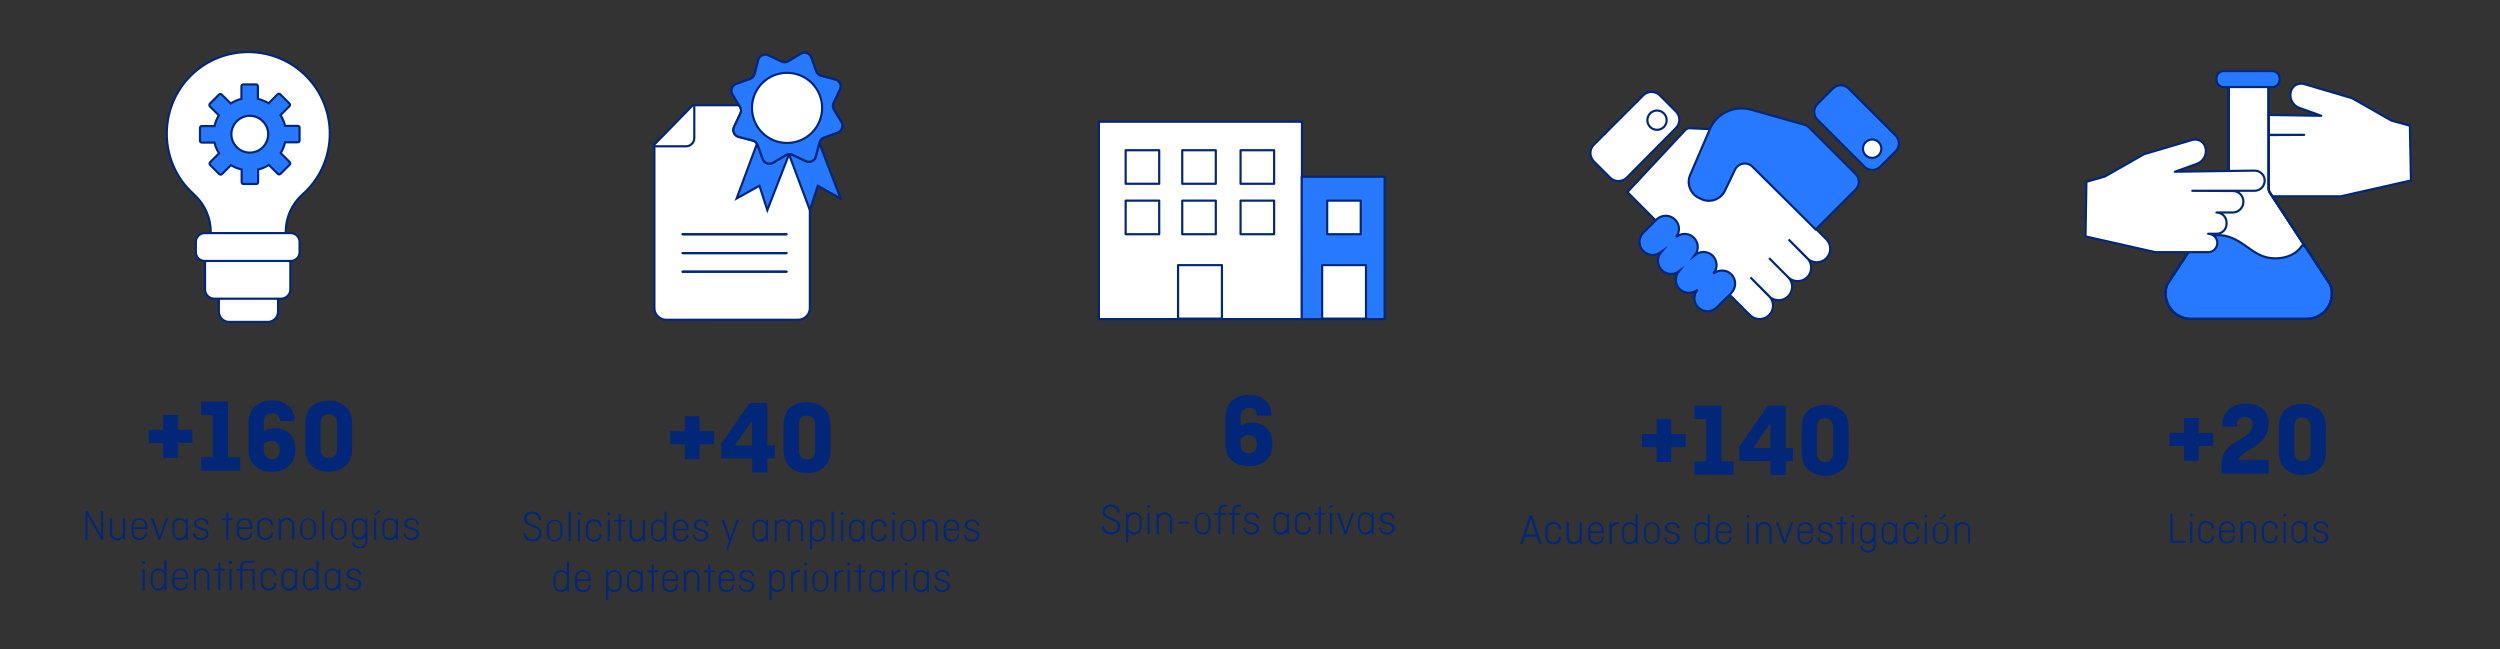 <?xml version="1.0" encoding="utf-8"?>
<!-- Generator: $$$/GeneralStr/196=Adobe Illustrator 27.6.0, SVG Export Plug-In . SVG Version: 6.00 Build 0)  -->
<svg version="1.1" id="Capa_1" xmlns="http://www.w3.org/2000/svg" xmlns:xlink="http://www.w3.org/1999/xlink" x="0px" y="0px"
	 viewBox="0 0 1140 296.1" style="enable-background:new 0 0 1140 296.1;" xml:space="preserve">
<rect x="0" y="0" width="1140" height="296.1" fill="#333333" stroke="none"/>
<style type="text/css">
	.st0{fill:#FFFFFF;stroke:#022778;stroke-linecap:round;stroke-linejoin:round;}
	.st1{fill:#FFFFFF;stroke:#022778;stroke-miterlimit:10;}
	.st2{clip-path:url(#SVGID_00000034776058360279855360000012359983717096263851_);}
	.st3{fill:#2779FF;stroke:#022778;stroke-miterlimit:10;}
	.st4{fill:#022778;}
	.st5{fill:#CCE4F2;stroke:#022778;stroke-linecap:round;stroke-linejoin:round;}
	.st6{fill:none;stroke:#022778;stroke-linecap:round;stroke-linejoin:round;}
</style>
<path class="st0" d="M1098.9,57.3l-8.4-2.3l-17.9-10.2l-22-6.5c-2.5-0.7-5.1,0.7-5.9,3.2l0,0c-1,3.2,0.7,6.6,3.8,7.7l10,3.6
	l-31.6-0.5c-2.5,0-4.6,2-4.6,4.5c0,0,0,0,0,0.1l0,0c0,2.5,2.1,4.6,4.6,4.6h23.8l-18.5,0.1c-2.7,0-4.8,2.2-4.8,4.9l0,0
	c0,2.7,2.2,4.9,4.9,4.9h2c-2.5,0-4.6,2-4.6,4.6c0,0,0,0,0,0v0.6c0,2.5,2,4.5,4.5,4.5l0,0h-0.1c-2.3,0-4.2,1.9-4.2,4.2l0,0
	c0,2.3,1.9,4.2,4.2,4.2h33.4l31.9-7.2L1098.9,57.3z"/>
<path class="st1" d="M1016.3,39.8V86c0,0.7-0.2,1.3-0.6,1.9l-27.4,41.8c-2.3,5.9,0.7,12.6,6.6,14.9c1.3,0.5,2.7,0.8,4.1,0.8h52.8
	c6.4,0,11.5-5.1,11.5-11.5c0-1.4-0.3-2.9-0.8-4.2l-27.4-41.8c-0.4-0.6-0.6-1.2-0.6-1.9V39.6"/>
<g>
	<defs>
		<path id="SVGID_1_" d="M1016.3,39.8V86c0,0.7-0.2,1.3-0.6,1.9l-27.4,41.8c-2.3,5.9,0.7,12.6,6.6,14.9c1.3,0.5,2.7,0.8,4.1,0.8
			h52.8c6.4,0,11.5-5.1,11.5-11.5c0-1.4-0.3-2.9-0.8-4.2l-27.4-41.8c-0.4-0.6-0.6-1.2-0.6-1.9V39.6"/>
	</defs>
	<clipPath id="SVGID_00000016759669088244044500000001570645469682576272_">
		<use xlink:href="#SVGID_1_"  style="overflow:visible;"/>
	</clipPath>
	<g style="clip-path:url(#SVGID_00000016759669088244044500000001570645469682576272_);">
		<path class="st3" d="M1049.7,112c0,0-2.9,5.6-11.8,5.8c-9.6,0.2-12.9-6.9-21.5-9.8c-9.1-3-15.6,3.8-15.6,3.8l-31.2,12.3l8.7,26.2
			l45.4,5.9l53-5.4l2.8-23l-10-14.7L1049.7,112z"/>
	</g>
	<use xlink:href="#SVGID_1_"  style="overflow:visible;fill:none;stroke:#022778;stroke-miterlimit:10;"/>
</g>
<path class="st1" d="M298.4,65.9v74.6c0,2.9,2.4,5.3,5.3,5.3l0,0H364c2.9,0,5.3-2.4,5.3-5.3l0,0V53.3c0-2.9-2.3-5.3-5.2-5.3
	c0,0,0,0,0,0h-48.2L298.4,65.9z"/>
<path class="st4" d="M319,196.6h6.6v6H319v6.8h-6.7v-6.8h-6.6v-6h6.6v-6.8h6.7V196.6z"/>
<path class="st4" d="M349.9,183.8v19.3h3.4v5.9h-3.4v6.4h-6.9v-6.4h-14.1v-6.7l12.9-18.5L349.9,183.8z M342.9,203.1v-11.2l-7.8,11.2
	H342.9z"/>
<path class="st4" d="M378.7,205.6c0,6.3-4.3,10.2-10.7,10.2s-10.7-3.9-10.7-10.2v-12c0-6.3,3.7-10.2,10.7-10.2
	c6.4,0,10.7,3.9,10.7,10.2V205.6z M364.3,205.4c0,2.5,1.4,4.1,3.7,4.1s3.7-1.6,3.7-4.1v-11.8c0-2.5-1.4-4.1-3.7-4.1
	s-3.7,1.6-3.7,4.1V205.4z"/>
<path class="st4" d="M245.8,237.3V237c0-1.4-1.1-2.6-2.6-2.7c-0.1,0-0.2,0-0.3,0c-1.8,0-2.9,0.9-2.9,2.2c0.1,1,0.7,1.8,1.6,2.1
	l2.3,1c1.4,0.6,3.1,1.4,3.1,3.6s-1.7,3.7-4.2,3.7s-4.1-1.4-4.1-3.6v-0.3h1v0.3c0,1.5,1.2,2.6,3.1,2.6s3.1-1.2,3.1-2.7
	c0-1.7-1.3-2.3-2.6-2.8l-1.8-0.8c-1.3-0.5-2.6-1.4-2.6-3.1c0-2,1.6-3.2,3.9-3.2s3.9,1.4,3.9,3.6v0.2L245.8,237.3z"/>
<path class="st4" d="M256.5,243.3c0,2-1.6,3.6-3.6,3.6c-2,0-3.6-1.6-3.6-3.6c0,0,0,0,0,0v-2.7c0-2,1.6-3.6,3.6-3.6
	c2,0,3.6,1.6,3.6,3.6c0,0,0,0,0,0V243.3z M250.3,243.4c-0.1,1.4,0.9,2.7,2.4,2.8c1.4,0.1,2.7-0.9,2.8-2.4c0-0.2,0-0.3,0-0.5v-2.9
	c0.1-1.4-0.9-2.7-2.4-2.8c-1.4-0.1-2.7,0.9-2.8,2.4c0,0.2,0,0.3,0,0.5V243.4z"/>
<path class="st4" d="M260.3,233.3v13.5h-1v-13.5H260.3z"/>
<path class="st4" d="M264,233.5c0.4,0,0.7,0.3,0.7,0.7c0,0.4-0.3,0.7-0.7,0.7c-0.4,0-0.7-0.3-0.7-0.7l0,0
	C263.3,233.8,263.6,233.5,264,233.5C264,233.5,264,233.5,264,233.5z M264.5,237v9.8h-1V237L264.5,237z"/>
<path class="st4" d="M274.4,243.6v0.2c0,2-1.4,3.2-3.6,3.2c-1.9,0.1-3.5-1.4-3.6-3.3c0-0.2,0-0.3,0-0.5v-2.7
	c-0.2-1.9,1.3-3.6,3.1-3.7c0.2,0,0.3,0,0.5,0c2.1,0,3.6,1.2,3.6,3.2v0.2h-1V240c0-1.3-1.1-2.3-2.3-2.3c-0.1,0-0.2,0-0.3,0
	c-1.4,0-2.6,1.1-2.6,2.4c0,0.1,0,0.2,0,0.3v2.9c-0.1,1.4,0.9,2.6,2.3,2.8c0.1,0,0.2,0,0.3,0c1.7,0,2.6-1,2.6-2.3v-0.3L274.4,243.6z"
	/>
<path class="st4" d="M277.6,233.5c0.4,0,0.7,0.3,0.7,0.7c0,0.4-0.3,0.7-0.7,0.7c-0.4,0-0.7-0.3-0.7-0.7l0,0
	C276.8,233.8,277.1,233.5,277.6,233.5C277.5,233.5,277.6,233.5,277.6,233.5z M278.1,237v9.8h-1V237L278.1,237z"/>
<path class="st4" d="M280.1,237.1h2v-2.7h1v2.7h2v0.8h-2v8.9h-1v-8.9h-2V237.1z"/>
<path class="st4" d="M287.2,237h1v6.5c-0.1,1.3,0.8,2.4,2,2.5c0.1,0,0.2,0,0.3,0c1.4,0,2.6-1.1,2.6-2.5c0-0.1,0-0.2,0-0.2V237h1v9.8
	h-0.7l-0.2-1.2c-0.6,0.9-1.6,1.5-2.8,1.5c-1.8,0.1-3.2-1.3-3.3-3c0-0.2,0-0.3,0-0.5V237z"/>
<path class="st4" d="M303.1,245.6c-1.1,1.5-3.3,1.9-4.8,0.7c-0.9-0.7-1.4-1.7-1.4-2.8v-3.1c-0.1-1.9,1.4-3.5,3.3-3.5
	c1.1,0,2.1,0.4,2.8,1.3v-4.9h1v13.5h-0.7L303.1,245.6z M303,243.4v-2.9c0.1-1.4-0.9-2.6-2.4-2.7c-0.1,0-0.2,0-0.3,0
	c-1.3-0.1-2.4,0.9-2.5,2.2c0,0.1,0,0.2,0,0.3v3.3c-0.1,1.3,0.9,2.4,2.1,2.5c0.1,0,0.2,0,0.3,0c1.4,0,2.6-1.1,2.6-2.5
	C303,243.5,303,243.4,303,243.4L303,243.4z"/>
<path class="st4" d="M313.9,243.6v0.2c0,2-1.4,3.2-3.5,3.2c-1.8,0.1-3.4-1.2-3.6-3.1c0-0.2,0-0.3,0-0.5v-2.9c0-2,1.6-3.6,3.6-3.6
	s3.6,1.6,3.6,3.6l0,0v1.4h-6.1v1.6c-0.1,1.4,1,2.5,2.3,2.6c0.1,0,0.2,0,0.3,0c1.3,0.2,2.4-0.7,2.6-2c0-0.1,0-0.2,0-0.3v-0.3
	L313.9,243.6z M307.8,241.1h5.2v-0.6c0.1-1.4-0.9-2.7-2.4-2.8s-2.7,0.9-2.8,2.4c0,0.2,0,0.3,0,0.5L307.8,241.1z"/>
<path class="st4" d="M316.9,243.8v0.3c0,1.1,1,2,2.6,2s2.4-0.8,2.4-1.9c0-0.9-0.4-1.4-1.4-1.7l-2-0.6c-1.1-0.3-2.2-1-2.2-2.4
	s1.3-2.6,3.2-2.6s3.4,1,3.4,2.8v0.1h-0.9v-0.2c0-1-0.9-1.9-2.4-1.9c-1,0-2.2,0.5-2.2,1.7c0,0.8,0.5,1.2,1.3,1.5l1.8,0.6
	c1.5,0.5,2.6,1,2.6,2.6s-1.3,2.9-3.3,2.9s-3.6-1.1-3.6-2.9v-0.3H316.9z"/>
<path class="st4" d="M331.1,250.6l1.4-3.8L329,237h1.1l2.9,8.3l2.9-8.3h1l-4.9,13.5L331.1,250.6z"/>
<path class="st4" d="M343.1,240.4c-0.1-1.9,1.4-3.5,3.3-3.5c1.1,0,2.2,0.5,2.9,1.4l0.2-1.2h0.7v9.8h-0.7l-0.2-1.2
	c-1.1,1.5-3.3,1.9-4.8,0.7c-0.9-0.7-1.4-1.7-1.4-2.8V240.4z M349.2,243.4v-2.9c0.1-1.4-0.9-2.6-2.4-2.7c-0.1,0-0.2,0-0.3,0
	c-1.3-0.1-2.4,0.9-2.5,2.2c0,0.1,0,0.2,0,0.3v3.3c-0.1,1.3,0.9,2.4,2.1,2.5c0.1,0,0.2,0,0.3,0c1.4,0,2.6-1.1,2.6-2.5
	C349.2,243.5,349.2,243.5,349.2,243.4L349.2,243.4z"/>
<path class="st4" d="M353.3,246.8V237h0.7l0.2,1.2c0.6-0.9,1.6-1.5,2.7-1.4c1.3-0.1,2.5,0.6,3,1.8c0.9-1.6,2.9-2.3,4.5-1.4
	c1.2,0.6,1.9,1.8,1.8,3.1v6.4h-1v-6.5c0.1-1.3-0.8-2.4-2.1-2.5c-0.1,0-0.2,0-0.3,0c-1.4,0-2.5,1.1-2.6,2.4c0,0.1,0,0.1,0,0.2v6.4h-1
	v-6.5c0.1-1.3-0.8-2.4-2.1-2.5c-0.1,0-0.2,0-0.3,0c-1.4,0-2.5,1.1-2.6,2.4c0,0.1,0,0.1,0,0.2v6.4L353.3,246.8z"/>
<path class="st4" d="M370.2,238.3c1.1-1.5,3.3-1.9,4.8-0.7c0.9,0.7,1.4,1.7,1.4,2.8v3.1c0.1,1.9-1.4,3.5-3.3,3.5
	c-1.1,0-2.1-0.4-2.8-1.3v4.8h-1V237h0.7L370.2,238.3z M370.3,240.5v2.9c-0.1,1.4,0.9,2.6,2.4,2.7c0.1,0,0.2,0,0.3,0
	c1.3,0.1,2.4-0.9,2.5-2.2c0-0.1,0-0.2,0-0.3v-3.3c0.1-1.3-0.9-2.4-2.1-2.5c-0.1,0-0.2,0-0.3,0c-1.4,0-2.6,1.1-2.6,2.5
	C370.2,240.3,370.2,240.4,370.3,240.5L370.3,240.5z"/>
<path class="st4" d="M380.2,233.3v13.5h-1v-13.5H380.2z"/>
<path class="st4" d="M384,233.5c0.4,0,0.7,0.3,0.7,0.7c0,0.4-0.3,0.7-0.7,0.7c-0.4,0-0.7-0.3-0.7-0.7l0,0
	C383.3,233.8,383.6,233.5,384,233.5C384,233.5,384,233.5,384,233.5z M384.5,237v9.8h-1V237L384.5,237z"/>
<path class="st4" d="M387.2,240.4c-0.1-1.9,1.4-3.5,3.3-3.5c1.1,0,2.2,0.5,2.9,1.4l0.2-1.2h0.7v9.8h-0.7l-0.2-1.2
	c-1.1,1.5-3.3,1.9-4.8,0.7c-0.9-0.7-1.4-1.7-1.4-2.8V240.4z M393.3,243.4v-2.9c0.1-1.4-0.9-2.6-2.4-2.7c-0.1,0-0.2,0-0.3,0
	c-1.3-0.1-2.4,0.9-2.5,2.2c0,0.1,0,0.2,0,0.3v3.3c-0.1,1.3,0.9,2.4,2.1,2.5c0.1,0,0.2,0,0.3,0c1.4,0,2.6-1.1,2.6-2.5
	C393.3,243.5,393.3,243.5,393.3,243.4L393.3,243.4z"/>
<path class="st4" d="M404.2,243.6v0.2c0,2-1.4,3.2-3.6,3.2c-1.9,0.1-3.5-1.4-3.6-3.3c0-0.2,0-0.3,0-0.5v-2.7
	c-0.2-1.9,1.3-3.6,3.1-3.7c0.2,0,0.3,0,0.5,0c2.1,0,3.6,1.2,3.6,3.2v0.2h-1V240c0-1.3-1.1-2.3-2.3-2.3c-0.1,0-0.2,0-0.3,0
	c-1.4,0-2.6,1.1-2.6,2.4c0,0.1,0,0.2,0,0.3v2.9c-0.1,1.4,0.9,2.6,2.3,2.8c0.1,0,0.2,0,0.3,0c1.7,0,2.6-1,2.6-2.3v-0.3L404.2,243.6z"
	/>
<path class="st4" d="M407.4,233.5c0.4,0,0.7,0.3,0.7,0.7c0,0.4-0.3,0.7-0.7,0.7c-0.4,0-0.7-0.3-0.7-0.7l0,0
	C406.6,233.8,406.9,233.5,407.4,233.5C407.3,233.5,407.3,233.5,407.4,233.5z M407.9,237v9.8h-1V237L407.9,237z"/>
<path class="st4" d="M417.8,243.3c0,2-1.6,3.6-3.6,3.6s-3.6-1.6-3.6-3.6v-2.7c0-2,1.6-3.6,3.6-3.6s3.6,1.6,3.6,3.6V243.3z
	 M411.6,243.4c-0.1,1.4,0.9,2.7,2.4,2.8s2.7-0.9,2.8-2.4c0-0.2,0-0.3,0-0.5v-2.9c0.1-1.4-0.9-2.7-2.4-2.8s-2.7,0.9-2.8,2.4
	c0,0.2,0,0.3,0,0.5V243.4z"/>
<path class="st4" d="M420.5,246.8V237h0.7l0.2,1.2c1.1-1.5,3.2-1.9,4.8-0.8c0.9,0.7,1.5,1.7,1.4,2.9v6.4h-1v-6.5
	c0.1-1.3-0.9-2.4-2.1-2.5c-0.1,0-0.2,0-0.3,0c-1.4,0-2.6,1.1-2.6,2.5c0,0.1,0,0.2,0,0.3v6.3L420.5,246.8z"/>
<path class="st4" d="M437.4,243.6v0.2c0,2-1.4,3.2-3.5,3.2c-1.8,0.1-3.4-1.2-3.6-3.1c0-0.2,0-0.3,0-0.5v-2.9c0-2,1.6-3.6,3.6-3.6
	s3.6,1.6,3.6,3.6l0,0v1.4h-6.1v1.6c-0.1,1.4,1,2.5,2.3,2.6c0.1,0,0.2,0,0.3,0c1.3,0.2,2.4-0.7,2.6-2c0-0.1,0-0.2,0-0.3v-0.3
	L437.4,243.6z M431.3,241.1h5.2v-0.6c0.1-1.4-0.9-2.7-2.4-2.8s-2.7,0.9-2.8,2.4c0,0.2,0,0.3,0,0.5V241.1z"/>
<path class="st4" d="M440.5,243.8v0.3c0,1.1,1,2,2.6,2s2.4-0.8,2.4-1.9c0-0.9-0.4-1.4-1.4-1.7l-2-0.6c-1.1-0.3-2.2-1-2.2-2.4
	s1.3-2.6,3.2-2.6s3.4,1,3.4,2.8v0.1h-0.9v-0.2c0-1-0.9-1.9-2.4-1.9c-1,0-2.2,0.5-2.2,1.7c0,0.8,0.5,1.2,1.3,1.5l1.8,0.6
	c1.5,0.5,2.6,1,2.6,2.6s-1.3,2.9-3.4,2.9s-3.6-1.1-3.6-2.9v-0.3L440.5,243.8z"/>
<path class="st4" d="M258.6,268.6c-1.1,1.5-3.3,1.9-4.8,0.7c-0.9-0.7-1.4-1.7-1.4-2.8v-3.1c-0.1-1.9,1.4-3.5,3.3-3.5
	c1.1,0,2.1,0.4,2.8,1.3v-4.9h1v13.5h-0.7L258.6,268.6z M258.5,266.4v-2.9c0.1-1.4-0.9-2.6-2.4-2.7c-0.1,0-0.2,0-0.3,0
	c-1.3-0.1-2.4,0.9-2.5,2.2c0,0.1,0,0.2,0,0.3v3.3c-0.1,1.3,0.9,2.4,2.1,2.5c0.1,0,0.2,0,0.3,0c1.4,0,2.6-1.1,2.6-2.5
	C258.5,266.5,258.5,266.4,258.5,266.4z"/>
<path class="st4" d="M269.3,266.6v0.2c0,2-1.4,3.2-3.5,3.2c-1.8,0.1-3.4-1.2-3.6-3.1c0-0.2,0-0.3,0-0.5v-2.9c0-2,1.6-3.6,3.6-3.6
	s3.6,1.6,3.6,3.6v1.4h-6.1v1.6c-0.1,1.4,1,2.5,2.3,2.6c0.1,0,0.2,0,0.3,0c1.3,0.2,2.4-0.7,2.6-2c0-0.1,0-0.2,0-0.3v-0.3L269.3,266.6
	z M263.2,264.1h5.2v-0.6c0.1-1.4-0.9-2.7-2.4-2.8c-1.4-0.1-2.7,0.9-2.8,2.4c0,0.2,0,0.3,0,0.5V264.1z"/>
<path class="st4" d="M277.3,261.3c1.1-1.5,3.3-1.9,4.8-0.7c0.9,0.7,1.4,1.7,1.4,2.8v3.1c0.1,1.9-1.4,3.5-3.3,3.5
	c-1.1,0-2.1-0.4-2.8-1.3v4.8h-1V260h0.7L277.3,261.3z M277.4,263.5v2.9c-0.1,1.4,0.9,2.6,2.4,2.7c0.1,0,0.2,0,0.2,0
	c1.3,0.1,2.4-0.9,2.5-2.2c0-0.1,0-0.2,0-0.3v-3.3c0.1-1.3-0.9-2.4-2.1-2.5c-0.1,0-0.2,0-0.3,0c-1.4,0-2.6,1.1-2.6,2.5
	C277.4,263.3,277.4,263.4,277.4,263.5z"/>
<path class="st4" d="M286,263.4c0-1.9,1.5-3.5,3.4-3.5c1.1,0,2.2,0.5,2.8,1.4l0.2-1.2h0.7v9.8h-0.7l-0.2-1.2
	c-1.1,1.5-3.3,1.9-4.8,0.7c-0.9-0.7-1.4-1.7-1.4-2.8V263.4z M292.1,266.4v-2.9c0.1-1.4-0.9-2.6-2.4-2.7c-0.1,0-0.2,0-0.3,0
	c-1.3-0.1-2.4,0.9-2.5,2.2c0,0.1,0,0.2,0,0.3v3.3c-0.1,1.3,0.9,2.4,2.1,2.5c0.1,0,0.2,0,0.3,0c1.4,0,2.6-1.1,2.6-2.5
	C292.1,266.5,292.1,266.4,292.1,266.4z"/>
<path class="st4" d="M295.2,260.1h2v-2.7h1v2.7h2v0.8h-2v8.9h-1v-8.9h-2V260.1z"/>
<path class="st4" d="M309.1,266.6v0.2c0,2-1.4,3.2-3.5,3.2c-1.8,0.1-3.4-1.2-3.6-3.1c0-0.2,0-0.3,0-0.5v-2.9c0-2,1.6-3.6,3.6-3.6
	s3.6,1.6,3.6,3.6v1.4H303v1.6c-0.1,1.4,1,2.5,2.3,2.6c0.1,0,0.2,0,0.3,0c1.3,0.2,2.4-0.7,2.6-2c0-0.1,0-0.2,0-0.3v-0.3L309.1,266.6z
	 M303,264.1h5.2v-0.6c0.1-1.4-0.9-2.7-2.4-2.8c-1.4-0.1-2.7,0.9-2.8,2.4c0,0.2,0,0.3,0,0.5V264.1z"/>
<path class="st4" d="M311.8,269.8V260h0.7l0.2,1.2c1.1-1.5,3.2-1.9,4.8-0.8c0.9,0.7,1.5,1.7,1.4,2.9v6.4h-1v-6.5
	c0.1-1.3-0.9-2.4-2.1-2.5c-0.1,0-0.2,0-0.3,0c-1.4,0-2.6,1.1-2.6,2.5c0,0.1,0,0.2,0,0.3v6.3L311.8,269.8z"/>
<path class="st4" d="M320.9,260.1h2v-2.7h1v2.7h2v0.8h-2v8.9h-1v-8.9h-2V260.1z"/>
<path class="st4" d="M334.8,266.6v0.2c0,2-1.4,3.2-3.5,3.2c-1.8,0.1-3.4-1.2-3.6-3.1c0-0.2,0-0.3,0-0.5v-2.9c0-2,1.6-3.6,3.6-3.6
	s3.6,1.6,3.6,3.6v1.4h-6.1v1.6c-0.1,1.4,1,2.5,2.3,2.6c0.1,0,0.2,0,0.3,0c1.3,0.2,2.4-0.7,2.6-2c0-0.1,0-0.2,0-0.3v-0.3L334.8,266.6
	z M328.7,264.1h5.2v-0.6c0.1-1.4-0.9-2.7-2.4-2.8c-1.4-0.1-2.7,0.9-2.8,2.4c0,0.2,0,0.3,0,0.5V264.1z"/>
<path class="st4" d="M337.8,266.8v0.3c0,1.1,1,2,2.6,2s2.4-0.8,2.4-1.9c0-0.9-0.4-1.4-1.4-1.7l-2-0.6c-1.1-0.3-2.2-1-2.2-2.4
	s1.3-2.6,3.2-2.6s3.4,1,3.4,2.8v0.1h-0.9v-0.2c0-1-0.9-1.9-2.4-1.9c-1,0-2.2,0.5-2.2,1.7c0,0.8,0.5,1.2,1.3,1.5l1.8,0.6
	c1.5,0.5,2.6,1,2.6,2.6s-1.3,2.9-3.4,2.9s-3.6-1.1-3.6-2.9v-0.3L337.8,266.8z"/>
<path class="st4" d="M351.7,261.3c1.1-1.5,3.3-1.9,4.8-0.7c0.9,0.7,1.4,1.7,1.4,2.8v3.1c0.1,1.9-1.4,3.5-3.3,3.5
	c-1.1,0-2.1-0.4-2.8-1.3v4.8h-1V260h0.7L351.7,261.3z M351.8,263.5v2.9c-0.1,1.4,0.9,2.6,2.4,2.7c0.1,0,0.2,0,0.3,0
	c1.3,0.1,2.4-0.9,2.5-2.2c0-0.1,0-0.2,0-0.3v-3.3c0.1-1.3-0.9-2.4-2.1-2.5c-0.1,0-0.2,0-0.3,0c-1.4,0-2.6,1.1-2.6,2.5
	C351.8,263.3,351.8,263.4,351.8,263.5z"/>
<path class="st4" d="M360.7,269.8V260h0.7l0.2,1.3c0.6-1,1.7-1.5,2.8-1.5c0.1,0,0.3,0,0.4,0v1c-0.2,0-0.3,0-0.5,0
	c-1.4,0-2.6,1.1-2.6,2.6c0,0.1,0,0.2,0,0.2v6.2L360.7,269.8z"/>
<path class="st4" d="M367.3,256.5c0.4,0,0.7,0.3,0.7,0.7c0,0.4-0.3,0.7-0.7,0.7c-0.4,0-0.7-0.3-0.7-0.7c0,0,0,0,0,0
	C366.5,256.8,366.9,256.5,367.3,256.5C367.3,256.5,367.3,256.5,367.3,256.5z M367.8,260v9.8h-1V260L367.8,260z"/>
<path class="st4" d="M377.7,266.3c0,2-1.6,3.6-3.6,3.6s-3.6-1.6-3.6-3.6l0,0v-2.7c0-2,1.6-3.6,3.6-3.6s3.6,1.6,3.6,3.6V266.3z
	 M371.5,266.4c-0.1,1.4,0.9,2.7,2.4,2.8c1.4,0.1,2.7-0.9,2.8-2.4c0-0.2,0-0.3,0-0.5v-2.9c0.1-1.4-0.9-2.7-2.4-2.8
	c-1.4-0.1-2.7,0.9-2.8,2.4c0,0.2,0,0.3,0,0.5V266.4z"/>
<path class="st4" d="M380.5,269.8V260h0.7l0.2,1.3c0.6-1,1.7-1.5,2.8-1.5c0.1,0,0.3,0,0.4,0v1c-0.2,0-0.3,0-0.5,0
	c-1.4,0-2.6,1.1-2.6,2.6c0,0.1,0,0.2,0,0.2v6.2L380.5,269.8z"/>
<path class="st4" d="M387,256.5c0.4,0,0.7,0.3,0.7,0.7c0,0.4-0.3,0.7-0.7,0.7c-0.4,0-0.7-0.3-0.7-0.7c0,0,0,0,0,0
	C386.3,256.8,386.6,256.5,387,256.5C387,256.5,387,256.5,387,256.5z M387.5,260v9.8h-1V260L387.5,260z"/>
<path class="st4" d="M389.6,260.1h2v-2.7h1v2.7h2v0.8h-2v8.9h-1v-8.9h-2V260.1z"/>
<path class="st4" d="M396.4,263.4c0-1.9,1.5-3.5,3.4-3.5c1.1,0,2.2,0.5,2.8,1.4l0.2-1.2h0.7v9.8h-0.7l-0.2-1.2
	c-1.1,1.5-3.3,1.9-4.8,0.7c-0.9-0.7-1.4-1.7-1.4-2.8V263.4z M402.5,266.4v-2.9c0.1-1.4-0.9-2.6-2.4-2.7c-0.1,0-0.2,0-0.3,0
	c-1.3-0.1-2.4,0.9-2.5,2.2c0,0.1,0,0.2,0,0.3v3.3c-0.1,1.3,0.9,2.4,2.1,2.5c0.1,0,0.2,0,0.3,0c1.4,0,2.6-1.1,2.6-2.5
	C402.5,266.5,402.5,266.4,402.5,266.4z"/>
<path class="st4" d="M406.6,269.8V260h0.7l0.2,1.3c0.6-1,1.7-1.5,2.8-1.5c0.1,0,0.3,0,0.4,0v1c-0.2,0-0.3,0-0.5,0
	c-1.4,0-2.6,1.1-2.6,2.6c0,0.1,0,0.2,0,0.2v6.2L406.6,269.8z"/>
<path class="st4" d="M413.2,256.5c0.4,0,0.7,0.3,0.7,0.7c0,0.4-0.3,0.7-0.7,0.7c-0.4,0-0.7-0.3-0.7-0.7c0,0,0,0,0,0
	C412.4,256.8,412.8,256.5,413.2,256.5C413.2,256.5,413.2,256.5,413.2,256.5z M413.7,260v9.8h-1V260L413.7,260z"/>
<path class="st4" d="M416.5,263.4c-0.1-1.9,1.4-3.5,3.3-3.5c1.1,0,2.2,0.5,2.9,1.4l0.2-1.2h0.7v9.8h-0.7l-0.2-1.2
	c-1.1,1.5-3.3,1.9-4.8,0.7c-0.9-0.7-1.4-1.7-1.4-2.8V263.4z M422.6,266.4v-2.9c0.1-1.4-0.9-2.6-2.4-2.7c-0.1,0-0.2,0-0.3,0
	c-1.3-0.1-2.4,0.9-2.5,2.2c0,0.1,0,0.2,0,0.3v3.3c-0.1,1.3,0.9,2.4,2.1,2.5c0.1,0,0.3,0,0.4,0c1.4,0,2.6-1.1,2.6-2.5
	C422.6,266.5,422.6,266.4,422.6,266.4z"/>
<path class="st4" d="M427,266.8v0.3c0,1.1,1,2,2.6,2s2.4-0.8,2.4-1.9c0-0.9-0.4-1.4-1.4-1.7l-2-0.6c-1.1-0.3-2.2-1-2.2-2.4
	s1.3-2.6,3.2-2.6s3.4,1,3.4,2.8v0.1H432v-0.2c0-1-0.9-1.9-2.4-1.9c-1,0-2.2,0.5-2.2,1.7c0,0.8,0.5,1.2,1.3,1.5l1.8,0.6
	c1.5,0.5,2.6,1,2.6,2.6s-1.3,2.9-3.4,2.9s-3.6-1.1-3.6-2.9v-0.3L427,266.8z"/>
<path class="st4" d="M762.1,197.9h6.6v6h-6.6v6.8h-6.7v-6.8h-6.6v-6h6.6v-6.8h6.7V197.9z"/>
<path class="st4" d="M772.7,185H785v25.4h5.5v6.1h-17.8v-6.1h5.3v-19.3h-5.3L772.7,185z"/>
<path class="st4" d="M814.2,185v19.3h3.4v5.9h-3.4v6.4h-6.9v-6.4h-14.1v-6.7l12.9-18.5H814.2z M807.3,204.3V193l-7.8,11.2
	L807.3,204.3z"/>
<path class="st4" d="M843,206.8c0,6.3-4.3,10.2-10.7,10.2s-10.7-3.9-10.7-10.2v-12c0-6.3,3.7-10.2,10.7-10.2
	c6.4,0,10.7,3.9,10.7,10.2V206.8z M828.5,206.6c0,2.5,1.4,4.1,3.7,4.1s3.7-1.6,3.7-4.1v-11.8c0-2.5-1.4-4.1-3.7-4.1
	s-3.7,1.6-3.7,4.1V206.6z"/>
<path class="st4" d="M693.2,248l4.4-13.1h1L703,248h-1.1l-1.1-3.3h-5.4l-1.1,3.3H693.2z M695.7,243.7h4.8l-2.5-7.3L695.7,243.7z"/>
<path class="st4" d="M711.9,244.8v0.2c0,2-1.4,3.2-3.6,3.2c-1.9,0.1-3.5-1.4-3.6-3.3c0-0.2,0-0.3,0-0.5v-2.7
	c-0.2-1.9,1.3-3.6,3.1-3.7c0.2,0,0.3,0,0.5,0c2.1,0,3.6,1.2,3.6,3.2v0.2h-1v-0.2c0-1.3-1.1-2.3-2.3-2.3c-0.1,0-0.2,0-0.3,0
	c-1.4,0-2.6,1.1-2.6,2.4c0,0.1,0,0.2,0,0.3v2.9c-0.1,1.4,0.9,2.6,2.3,2.8c0.1,0,0.2,0,0.3,0c1.7,0,2.6-1,2.6-2.3v-0.3H711.9z"/>
<path class="st4" d="M714.4,238.2h1v6.5c-0.1,1.3,0.8,2.4,2,2.5c0.1,0,0.2,0,0.3,0c1.4,0,2.6-1.1,2.6-2.5c0-0.1,0-0.2,0-0.2v-6.3h1
	v9.8h-0.7l-0.2-1.2c-0.6,0.9-1.7,1.5-2.8,1.4c-1.8,0.1-3.2-1.3-3.3-3c0-0.2,0-0.3,0-0.5V238.2z"/>
<path class="st4" d="M731.3,244.8v0.2c0,2-1.4,3.2-3.5,3.2c-1.8,0.1-3.4-1.2-3.6-3.1c0-0.2,0-0.3,0-0.5v-2.9c0-2,1.6-3.6,3.6-3.6
	s3.6,1.6,3.6,3.6v1.4h-6.1v1.6c-0.1,1.4,1,2.5,2.3,2.6c0.1,0,0.2,0,0.3,0c1.3,0.2,2.4-0.7,2.6-2c0-0.1,0-0.2,0-0.3v-0.3L731.3,244.8
	z M725.1,242.3h5.2v-0.6c0.1-1.4-0.9-2.7-2.4-2.8c-1.4-0.1-2.7,0.9-2.8,2.4c0,0.2,0,0.3,0,0.5V242.3z"/>
<path class="st4" d="M734,248v-9.8h0.7l0.2,1.3c0.6-1,1.7-1.5,2.8-1.5c0.1,0,0.3,0,0.4,0v1c-0.2,0-0.3,0-0.5,0
	c-1.4,0-2.6,1.1-2.6,2.6c0,0.1,0,0.2,0,0.2v6.2H734z"/>
<path class="st4" d="M745.9,246.8c-1.1,1.5-3.3,1.9-4.8,0.7c-0.9-0.7-1.4-1.7-1.4-2.8v-3.1c-0.1-1.9,1.4-3.5,3.3-3.5
	c1.1,0,2.1,0.4,2.8,1.3v-4.9h1V248h-0.7L745.9,246.8z M745.8,244.6v-2.9c0.1-1.4-0.9-2.6-2.4-2.7c-0.1,0-0.2,0-0.3,0
	c-1.3-0.1-2.4,0.9-2.5,2.2c0,0.1,0,0.2,0,0.3v3.3c-0.1,1.3,0.9,2.4,2.1,2.5c0.1,0,0.2,0,0.3,0c1.4,0,2.6-1.1,2.6-2.5
	C745.8,244.7,745.8,244.6,745.8,244.6z"/>
<path class="st4" d="M756.8,244.5c0,2-1.6,3.6-3.6,3.6c-2,0-3.6-1.6-3.6-3.6v-2.7c0-2,1.6-3.6,3.6-3.6c2,0,3.6,1.6,3.6,3.6V244.5z
	 M750.6,244.6c-0.1,1.4,0.9,2.7,2.4,2.8c1.4,0.1,2.7-0.9,2.8-2.4c0-0.2,0-0.3,0-0.5v-2.9c0.1-1.4-0.9-2.7-2.4-2.8
	c-1.4-0.1-2.7,0.9-2.8,2.4c0,0.2,0,0.3,0,0.5V244.6z"/>
<path class="st4" d="M759.8,245v0.3c0,1.1,1,2,2.6,2s2.4-0.8,2.4-1.9c0-0.9-0.4-1.4-1.4-1.7l-2-0.6c-1.1-0.3-2.2-1-2.2-2.4
	s1.3-2.6,3.2-2.6s3.4,1,3.4,2.8v0.1h-0.9v-0.2c0-1-0.9-1.9-2.4-1.9c-1,0-2.2,0.5-2.2,1.7c0,0.8,0.5,1.2,1.3,1.5l1.8,0.6
	c1.5,0.5,2.6,1,2.6,2.6s-1.3,2.9-3.4,2.9s-3.6-1.1-3.6-2.9V245H759.8z"/>
<path class="st4" d="M778.8,246.8c-1.1,1.5-3.3,1.9-4.8,0.7c-0.9-0.7-1.4-1.7-1.4-2.8v-3.1c-0.1-1.9,1.4-3.5,3.3-3.5
	c1.1,0,2.1,0.4,2.8,1.3v-4.9h1V248H779L778.8,246.8z M778.7,244.6v-2.9c0.1-1.4-0.9-2.6-2.4-2.7c-0.1,0-0.2,0-0.3,0
	c-1.3-0.1-2.4,0.9-2.5,2.2c0,0.1,0,0.2,0,0.3v3.3c-0.1,1.3,0.9,2.4,2.1,2.5c0.1,0,0.2,0,0.3,0c1.4,0.1,2.6-1,2.7-2.4
	C778.7,244.8,778.7,244.7,778.7,244.6z"/>
<path class="st4" d="M789.5,244.8v0.2c0,2-1.4,3.2-3.5,3.2c-1.8,0.1-3.4-1.2-3.6-3.1c0-0.2,0-0.3,0-0.5v-2.9c0-2,1.6-3.6,3.6-3.6
	s3.6,1.6,3.6,3.6v1.4h-6.1v1.6c-0.1,1.4,1,2.5,2.3,2.6c0.1,0,0.2,0,0.3,0c1.3,0.2,2.4-0.7,2.6-2c0-0.1,0-0.2,0-0.3v-0.3L789.5,244.8
	z M783.4,242.3h5.2v-0.6c0.1-1.4-0.9-2.7-2.4-2.8c-1.4-0.1-2.7,0.9-2.8,2.4c0,0.2,0,0.3,0,0.5V242.3z"/>
<path class="st4" d="M797.1,234.7c0.4,0,0.7,0.3,0.7,0.7s-0.3,0.7-0.7,0.7c-0.4,0-0.7-0.3-0.7-0.7l0,0
	C796.4,235,796.7,234.7,797.1,234.7C797.1,234.7,797.1,234.7,797.1,234.7z M797.6,238.2v9.8h-1v-9.8H797.6z"/>
<path class="st4" d="M800.7,248v-9.8h0.7l0.2,1.2c1.1-1.5,3.2-1.9,4.8-0.8c0.9,0.7,1.5,1.7,1.4,2.9v6.4h-1v-6.5
	c0.1-1.3-0.9-2.4-2.1-2.5c-0.1,0-0.2,0-0.3,0c-1.4,0-2.6,1.1-2.6,2.5c0,0.1,0,0.2,0,0.3v6.3H800.7z"/>
<path class="st4" d="M813.3,248l-3.5-9.8h1.1l2.9,8.3l2.9-8.3h1l-3.5,9.8H813.3z"/>
<path class="st4" d="M826.7,244.8v0.2c0,2-1.4,3.2-3.5,3.2c-1.8,0.1-3.4-1.2-3.6-3.1c0-0.2,0-0.3,0-0.5v-2.9c0-2,1.6-3.6,3.6-3.6
	s3.6,1.6,3.6,3.6v1.4h-6.1v1.6c-0.1,1.4,1,2.5,2.3,2.6c0.1,0,0.2,0,0.3,0c1.3,0.2,2.4-0.7,2.6-2c0-0.1,0-0.2,0-0.3v-0.3L826.7,244.8
	z M820.5,242.3h5.2v-0.6c0.1-1.4-0.9-2.7-2.4-2.8c-1.4-0.1-2.7,0.9-2.8,2.4c0,0.2,0,0.3,0,0.5V242.3z"/>
<path class="st4" d="M829.7,245v0.3c0,1.1,1,2,2.6,2s2.4-0.8,2.4-1.9c0-0.9-0.4-1.4-1.4-1.7l-2-0.6c-1.1-0.3-2.2-1-2.2-2.4
	s1.3-2.6,3.2-2.6s3.4,1,3.4,2.8v0.1h-0.9v-0.2c0-1-0.9-1.9-2.4-1.9c-1,0-2.2,0.5-2.2,1.7c0,0.8,0.5,1.2,1.3,1.5l1.8,0.6
	c1.5,0.5,2.6,1,2.6,2.6s-1.3,2.9-3.4,2.9s-3.6-1.1-3.6-2.9V245H829.7z"/>
<path class="st4" d="M837.3,238.3h2v-2.7h1v2.7h2v0.8h-2v8.9h-1v-8.9h-2V238.3z"/>
<path class="st4" d="M844.9,234.7c0.4,0,0.7,0.3,0.7,0.7s-0.3,0.7-0.7,0.7c-0.4,0-0.7-0.3-0.7-0.7l0,0
	C844.2,235,844.5,234.7,844.9,234.7C844.9,234.7,844.9,234.7,844.9,234.7z M845.4,238.2v9.8h-1v-9.8H845.4z"/>
<path class="st4" d="M848.2,241.6c-0.1-1.9,1.4-3.5,3.3-3.5c1.1,0,2.2,0.5,2.9,1.4l0.2-1.2h0.7v10.4c0.1,1.7-1.2,3.2-3,3.3
	c-0.2,0-0.3,0-0.5,0c-2.1,0-3.4-1.1-3.4-2.8V249h1v0.2c0,1,0.8,1.9,2.5,1.9c1.2,0.1,2.3-0.8,2.5-2c0-0.1,0-0.2,0-0.3v-2.2
	c-0.6,0.8-1.6,1.3-2.7,1.3c-1.8,0.1-3.3-1.2-3.4-3c0-0.2,0-0.3,0-0.5L848.2,241.6z M854.3,244.2v-2.5c0.1-1.4-0.9-2.6-2.4-2.7
	c-0.1,0-0.2,0-0.3,0c-1.3-0.1-2.4,0.9-2.5,2.2c0,0.1,0,0.2,0,0.3v2.9c-0.1,1.3,0.9,2.4,2.1,2.5c0.1,0,0.2,0,0.3,0
	c1.4,0,2.6-1.1,2.6-2.5C854.3,244.4,854.3,244.3,854.3,244.2z"/>
<path class="st4" d="M858.1,241.6c0-1.9,1.5-3.5,3.4-3.5c1.1,0,2.2,0.5,2.8,1.4l0.2-1.2h0.7v9.8h-0.7l-0.2-1.2
	c-1.1,1.5-3.3,1.9-4.8,0.7c-0.9-0.7-1.4-1.7-1.4-2.8V241.6z M864.2,244.6v-2.9c0.1-1.4-0.9-2.6-2.4-2.7c-0.1,0-0.2,0-0.3,0
	c-1.3-0.1-2.4,0.9-2.5,2.2c0,0.1,0,0.2,0,0.3v3.3c-0.1,1.3,0.9,2.4,2.1,2.5c0.1,0,0.2,0,0.3,0c1.4,0,2.6-1.1,2.6-2.5
	C864.2,244.7,864.2,244.7,864.2,244.6L864.2,244.6z"/>
<path class="st4" d="M875.1,244.8v0.2c0,2-1.4,3.2-3.6,3.2c-1.9,0.1-3.5-1.4-3.6-3.3c0-0.2,0-0.3,0-0.5v-2.7
	c-0.2-1.9,1.3-3.6,3.1-3.7c0.2,0,0.3,0,0.5,0c2.1,0,3.6,1.2,3.6,3.2v0.2h-1v-0.2c0-1.3-1.1-2.3-2.3-2.3c-0.1,0-0.2,0-0.3,0
	c-1.4,0-2.6,1.1-2.6,2.4c0,0.1,0,0.2,0,0.3v2.9c-0.1,1.4,0.9,2.6,2.3,2.8c0.1,0,0.2,0,0.3,0c1.7,0,2.6-1,2.6-2.3v-0.3H875.1z"/>
<path class="st4" d="M878.2,234.7c0.4,0,0.7,0.3,0.7,0.7s-0.3,0.7-0.7,0.7c-0.4,0-0.7-0.3-0.7-0.7l0,0
	C877.4,235,877.8,234.7,878.2,234.7C878.2,234.7,878.2,234.7,878.2,234.7z M878.7,238.2v9.8h-1v-9.8H878.7z"/>
<path class="st4" d="M888.6,244.5c0,2-1.6,3.6-3.6,3.6c-2,0-3.6-1.6-3.6-3.6v-2.7c0-2,1.6-3.6,3.6-3.6c2,0,3.6,1.6,3.6,3.6V244.5z
	 M882.4,244.6c-0.1,1.4,0.9,2.7,2.4,2.8c1.4,0.1,2.7-0.9,2.8-2.4c0-0.2,0-0.3,0-0.5v-2.9c0.1-1.4-0.9-2.7-2.4-2.8
	c-1.4-0.1-2.7,0.9-2.8,2.4c0,0.2,0,0.3,0,0.5V244.6z M885,237l-0.5-0.5l2.3-2.2l0.7,0.8L885,237z"/>
<path class="st4" d="M891.4,248v-9.8h0.6l0.2,1.2c1.1-1.5,3.2-1.9,4.8-0.8c0.9,0.7,1.5,1.7,1.4,2.9v6.4h-1v-6.5
	c0.1-1.3-0.9-2.4-2.1-2.5c-0.1,0-0.2,0-0.3,0c-1.4,0-2.6,1.1-2.6,2.5c0,0.1,0,0.2,0,0.3v6.3H891.4z"/>
<path class="st4" d="M1002.6,197.4h6.6v6h-6.6v6.8h-6.7v-6.8h-6.6v-6h6.6v-6.8h6.7L1002.6,197.4z"/>
<path class="st4" d="M1013,213.4c0-4.1,0.3-7.8,4.8-10.7l5.9-3.8c1.8-1.2,3.5-2.8,3.5-5.5c0-1.9-1.1-3.2-3.4-3.2
	c-1.8-0.2-3.5,1.1-3.7,3c0,0.2,0,0.4,0,0.6v0.8h-6.7v-1c0-5.6,4.2-9.6,10.7-9.6s10.4,3.5,10.4,9c0,4.8-2.2,7.8-6.1,10.4l-5.5,3.6
	c-1,0.6-1.8,1.5-2,2.7h13.6v6.3H1013V213.4z"/>
<path class="st4" d="M1060.6,206.4c0,6.3-4.3,10.2-10.7,10.2s-10.7-3.9-10.7-10.2v-12c0-6.3,3.7-10.2,10.7-10.2
	c6.4,0,10.7,3.9,10.7,10.2V206.4z M1046.2,206.2c0,2.5,1.4,4.1,3.7,4.1s3.7-1.6,3.7-4.1v-11.8c0-2.5-1.4-4.1-3.7-4.1
	s-3.7,1.6-3.7,4.1V206.2z"/>
<path class="st4" d="M990.8,246.6h6v0.9h-7.1v-13.1h1L990.8,246.6z"/>
<path class="st4" d="M999.2,234.2c0.4,0,0.7,0.3,0.7,0.7s-0.3,0.7-0.7,0.7c-0.4,0-0.7-0.3-0.7-0.7l0,0
	C998.5,234.6,998.8,234.2,999.2,234.2C999.2,234.2,999.2,234.2,999.2,234.2z M999.7,237.8v9.8h-1v-9.8H999.7z"/>
<path class="st4" d="M1009.6,244.4v0.2c0,2-1.4,3.2-3.6,3.2c-1.9,0.1-3.5-1.4-3.6-3.3c0-0.2,0-0.3,0-0.5v-2.7
	c-0.2-1.9,1.3-3.6,3.1-3.7c0.2,0,0.3,0,0.5,0c2.1,0,3.6,1.2,3.6,3.2v0.2h-1v-0.2c0-1.3-1.1-2.3-2.3-2.3c-0.1,0-0.2,0-0.3,0
	c-1.4,0-2.6,1.1-2.6,2.4c0,0.1,0,0.2,0,0.3v2.9c-0.1,1.4,0.9,2.6,2.3,2.8c0.1,0,0.2,0,0.3,0c1.7,0,2.6-1,2.6-2.3v-0.3L1009.6,244.4z
	"/>
<path class="st4" d="M1019,244.4v0.2c0,2-1.4,3.2-3.5,3.2c-1.8,0.1-3.4-1.2-3.6-3.1c0-0.2,0-0.3,0-0.5v-2.9c0-2,1.6-3.6,3.6-3.6
	s3.6,1.6,3.6,3.6v1.4h-6.1v1.6c-0.1,1.4,1,2.5,2.3,2.6c0.1,0,0.2,0,0.3,0c1.3,0.2,2.4-0.7,2.6-2c0-0.1,0-0.2,0-0.3v-0.3H1019z
	 M1012.9,241.9h5.2v-0.6c0.1-1.4-0.9-2.7-2.4-2.8c-1.4-0.1-2.7,0.9-2.8,2.4c0,0.2,0,0.3,0,0.5V241.9z"/>
<path class="st4" d="M1021.7,247.6v-9.8h0.7l0.2,1.2c1.1-1.5,3.2-1.9,4.8-0.8c0.9,0.7,1.5,1.7,1.4,2.9v6.4h-1v-6.5
	c0.1-1.3-0.9-2.4-2.1-2.5c-0.1,0-0.2,0-0.3,0c-1.4,0-2.6,1.1-2.6,2.5c0,0.1,0,0.2,0,0.3v6.3L1021.7,247.6z"/>
<path class="st4" d="M1038.6,244.4v0.2c0,2-1.4,3.2-3.6,3.2c-1.9,0.1-3.5-1.4-3.6-3.3c0-0.2,0-0.3,0-0.5v-2.7
	c-0.2-1.9,1.3-3.6,3.1-3.7c0.2,0,0.3,0,0.5,0c2.1,0,3.6,1.2,3.6,3.2v0.2h-1v-0.2c0-1.3-1.1-2.3-2.3-2.3c-0.1,0-0.2,0-0.3,0
	c-1.4,0-2.6,1.1-2.6,2.4c0,0.1,0,0.2,0,0.3v2.9c-0.1,1.4,0.9,2.6,2.3,2.8c0.1,0,0.2,0,0.3,0c1.7,0,2.6-1,2.6-2.3v-0.3L1038.6,244.4z
	"/>
<path class="st4" d="M1041.8,234.2c0.4,0,0.7,0.3,0.7,0.7s-0.3,0.7-0.7,0.7c-0.4,0-0.7-0.3-0.7-0.7l0,0
	C1041,234.6,1041.3,234.2,1041.8,234.2C1041.7,234.2,1041.8,234.2,1041.8,234.2z M1042.3,237.8v9.8h-1v-9.8H1042.3z"/>
<path class="st4" d="M1045,241.1c0-1.9,1.5-3.5,3.4-3.5c1.1,0,2.2,0.5,2.8,1.4l0.2-1.2h0.7v9.8h-0.7l-0.2-1.2
	c-1.1,1.5-3.3,1.9-4.8,0.7c-0.9-0.7-1.4-1.7-1.4-2.8V241.1z M1051.1,244.1v-2.9c0.1-1.4-0.9-2.6-2.4-2.7c-0.1,0-0.2,0-0.3,0
	c-1.3-0.1-2.4,0.9-2.5,2.2c0,0.1,0,0.2,0,0.3v3.3c-0.1,1.3,0.9,2.4,2.1,2.5c0.1,0,0.2,0,0.3,0c1.4,0.1,2.6-1,2.7-2.4
	C1051.1,244.3,1051.1,244.2,1051.1,244.1L1051.1,244.1z"/>
<path class="st4" d="M1055.6,244.6v0.3c0,1.1,1,2,2.6,2s2.4-0.8,2.4-1.9c0-0.9-0.4-1.4-1.4-1.7l-2-0.6c-1.1-0.3-2.2-1-2.2-2.4
	s1.3-2.6,3.2-2.6s3.4,1,3.4,2.8v0.1h-0.9v-0.2c0-1-0.9-1.9-2.4-1.9c-1,0-2.2,0.5-2.2,1.7c0,0.8,0.5,1.2,1.3,1.5l1.8,0.6
	c1.5,0.5,2.6,1,2.6,2.6s-1.3,2.9-3.4,2.9s-3.6-1.1-3.6-2.9v-0.3L1055.6,244.6z"/>
<path class="st4" d="M569.5,212.6c-6.3,0-10.7-3.5-10.7-10v-11.8c0-6.6,3.8-10.7,10.8-10.7c6.2,0,10.2,3.5,10.2,9v0.4h-6.7v-0.3
	c0.1-1.7-1.3-3.1-3-3.2c-0.1,0-0.3,0-0.4,0c-2.5,0-3.9,1.4-3.9,4.1v4.1c1.5-1,3.3-1.5,5.1-1.5c5.7,0,9.3,3.6,9.3,9.8
	C580.2,209.1,575.9,212.6,569.5,212.6z M565.8,200v2.4c0,3.1,1.4,4.3,3.7,4.3s3.6-1.4,3.6-3.9s-1.1-4.3-3.5-4.3
	C568.1,198.4,566.8,199,565.8,200L565.8,200z"/>
<path class="st4" d="M509.6,234.1v-0.3c0-1.4-1.1-2.6-2.6-2.7c-0.1,0-0.2,0-0.3,0c-1.8,0-2.9,0.9-2.9,2.2c0.1,1,0.7,1.8,1.6,2.1
	l2.3,1c1.4,0.6,3.1,1.4,3.1,3.6s-1.7,3.7-4.2,3.7s-4.1-1.4-4.1-3.6v-0.3h1v0.3c0,1.5,1.2,2.6,3.1,2.6s3.1-1.2,3.1-2.7
	c0-1.7-1.3-2.3-2.6-2.8l-1.8-0.8c-1.3-0.5-2.6-1.4-2.6-3.1c0-2,1.6-3.2,3.9-3.2s3.9,1.4,3.9,3.6v0.2L509.6,234.1z"/>
<path class="st4" d="M514.4,235c1.1-1.5,3.3-1.9,4.8-0.7c0.9,0.7,1.4,1.7,1.4,2.8v3.1c0.1,1.9-1.4,3.5-3.3,3.5
	c-1.1,0-2.1-0.4-2.8-1.3v4.8h-1v-13.5h0.7L514.4,235z M514.5,237.2v2.9c-0.1,1.4,0.9,2.6,2.4,2.7c0.1,0,0.2,0,0.3,0
	c1.3,0.1,2.4-0.9,2.5-2.2c0-0.1,0-0.2,0-0.3V237c0.1-1.3-0.9-2.4-2.1-2.5c-0.1,0-0.2,0-0.3,0c-1.4,0-2.6,1.1-2.6,2.5
	C514.5,237,514.5,237.1,514.5,237.2L514.5,237.2z"/>
<path class="st4" d="M523.8,230.2c0.4,0,0.7,0.3,0.7,0.7s-0.3,0.7-0.7,0.7c-0.4,0-0.7-0.3-0.7-0.7l0,0
	C523.1,230.6,523.4,230.2,523.8,230.2C523.8,230.2,523.8,230.2,523.8,230.2z M524.3,233.8v9.8h-1v-9.8H524.3z"/>
<path class="st4" d="M527.4,243.6v-9.8h0.7l0.2,1.2c1.1-1.5,3.2-1.9,4.8-0.8c0.9,0.7,1.5,1.7,1.4,2.9v6.4h-1v-6.5
	c0.1-1.3-0.9-2.4-2.1-2.5c-0.1,0-0.2,0-0.3,0c-1.4,0-2.6,1.1-2.6,2.5c0,0.1,0,0.2,0,0.3v6.3L527.4,243.6z"/>
<path class="st4" d="M537.5,237.9h4.6v0.9h-4.6V237.9z"/>
<path class="st4" d="M552,240.1c0,2-1.6,3.6-3.6,3.6c-2,0-3.6-1.6-3.6-3.6v-2.7c0-2,1.6-3.6,3.6-3.6c2,0,3.6,1.6,3.6,3.6V240.1z
	 M545.8,240.1c-0.1,1.4,0.9,2.7,2.4,2.8c1.4,0.1,2.7-0.9,2.8-2.4c0-0.2,0-0.3,0-0.5v-2.9c0.1-1.4-0.9-2.7-2.4-2.8
	c-1.4-0.1-2.7,0.9-2.8,2.4c0,0.2,0,0.3,0,0.5V240.1z"/>
<path class="st4" d="M553.8,233.9h1.7v-0.6c0-2.1,1.1-3.2,3.1-3.2h0.8v0.9h-0.8c-1.6,0-2.1,1-2.1,2.3v0.7h2.7v0.8h-2.7v8.9h-1v-8.9
	h-1.7V233.9z"/>
<path class="st4" d="M560.3,233.9h1.7v-0.6c0-2.1,1.1-3.2,3.1-3.2h0.8v0.9H565c-1.6,0-2.1,1-2.1,2.3v0.7h2.7v0.8h-2.7v8.9h-1v-8.9
	h-1.7L560.3,233.9z"/>
<path class="st4" d="M568,240.6v0.3c0,1.1,1,2,2.6,2s2.4-0.8,2.4-1.9c0-0.9-0.4-1.4-1.4-1.7l-2-0.6c-1.1-0.3-2.2-1-2.2-2.4
	s1.3-2.6,3.2-2.6s3.4,1,3.4,2.8v0.1H573v-0.2c0-1-0.9-1.9-2.4-1.9c-1,0-2.2,0.5-2.2,1.7c0,0.8,0.5,1.2,1.3,1.5l1.8,0.6
	c1.5,0.5,2.6,1,2.6,2.6s-1.3,2.9-3.4,2.9s-3.6-1.1-3.6-2.9v-0.3L568,240.6z"/>
<path class="st4" d="M580.7,237.1c-0.1-1.9,1.4-3.5,3.3-3.5c1.1,0,2.2,0.5,2.9,1.4l0.2-1.2h0.7v9.8h-0.7l-0.2-1.2
	c-1.1,1.5-3.3,1.9-4.8,0.7c-0.9-0.7-1.4-1.7-1.4-2.8V237.1z M586.8,240.1v-2.9c0.1-1.4-0.9-2.6-2.4-2.7c-0.1,0-0.2,0-0.3,0
	c-1.3-0.1-2.4,0.9-2.5,2.2c0,0.1,0,0.2,0,0.3v3.3c-0.1,1.3,0.9,2.4,2.1,2.5c0.1,0,0.2,0,0.3,0c1.4,0,2.6-1.1,2.6-2.5
	C586.8,240.3,586.8,240.2,586.8,240.1L586.8,240.1z"/>
<path class="st4" d="M597.7,240.4v0.2c0,2-1.4,3.2-3.6,3.2c-1.9,0.1-3.5-1.4-3.6-3.3c0-0.2,0-0.3,0-0.5v-2.7
	c-0.2-1.9,1.3-3.6,3.1-3.7c0.2,0,0.3,0,0.5,0c2.1,0,3.6,1.2,3.6,3.2v0.2h-1v-0.2c0-1.3-1.1-2.3-2.3-2.3c-0.1,0-0.2,0-0.3,0
	c-1.4,0-2.6,1.1-2.6,2.4c0,0.1,0,0.2,0,0.3v2.9c-0.1,1.4,0.9,2.6,2.3,2.8c0.1,0,0.2,0,0.3,0c1.7,0,2.6-1,2.6-2.3v-0.3L597.7,240.4z"
	/>
<path class="st4" d="M599.3,233.9h2v-2.7h1v2.7h2v0.8h-2v8.9h-1v-8.9h-2V233.9z"/>
<path class="st4" d="M607,230.2c0.4,0,0.7,0.3,0.7,0.7s-0.3,0.7-0.7,0.7c-0.4,0-0.7-0.3-0.7-0.7l0,0
	C606.3,230.6,606.6,230.2,607,230.2C607,230.2,607,230.2,607,230.2z M607.5,233.8v9.8h-1v-9.8H607.5z"/>
<path class="st4" d="M613.1,243.6l-3.5-9.8h1.1l2.9,8.3l2.9-8.3h1l-3.5,9.8H613.1z"/>
<path class="st4" d="M619.3,237.1c-0.1-1.9,1.4-3.5,3.3-3.5c1.1,0,2.2,0.5,2.9,1.4l0.2-1.2h0.7v9.8h-0.7l-0.2-1.2
	c-1.1,1.5-3.3,1.9-4.8,0.7c-0.9-0.7-1.4-1.7-1.4-2.8V237.1z M625.4,240.1v-2.9c0.1-1.4-0.9-2.6-2.4-2.7c-0.1,0-0.2,0-0.3,0
	c-1.3-0.1-2.4,0.9-2.5,2.2c0,0.1,0,0.2,0,0.3v3.3c-0.1,1.3,0.9,2.4,2.1,2.5c0.1,0,0.2,0,0.3,0c1.4,0,2.6-1.1,2.6-2.5
	C625.4,240.3,625.4,240.2,625.4,240.1L625.4,240.1z"/>
<path class="st4" d="M629.8,240.6v0.3c0,1.1,1,2,2.6,2s2.4-0.8,2.4-1.9c0-0.9-0.4-1.4-1.4-1.7l-2-0.6c-1.1-0.3-2.2-1-2.2-2.4
	s1.3-2.6,3.2-2.6s3.4,1,3.4,2.8v0.1h-0.9v-0.2c0-1-0.9-1.9-2.4-1.9c-1,0-2.2,0.5-2.2,1.7c0,0.8,0.5,1.2,1.3,1.5l1.8,0.6
	c1.5,0.5,2.6,1,2.6,2.6s-1.3,2.9-3.4,2.9s-3.6-1.1-3.6-2.9v-0.3L629.8,240.6z"/>
<path class="st4" d="M81.1,196h6.6v6h-6.6v6.8h-6.7V202h-6.6v-6h6.6v-6.8h6.7L81.1,196z"/>
<path class="st4" d="M91.7,183.1H104v25.4h5.5v6.1H91.7v-6.1H97v-19.2h-5.3V183.1z"/>
<path class="st4" d="M124,215.1c-6.3,0-10.7-3.5-10.7-10v-11.8c0-6.6,3.8-10.7,10.8-10.7c6.2,0,10.2,3.5,10.2,9v0.4h-6.7v-0.3
	c0.1-1.7-1.3-3.1-3-3.2c-0.1,0-0.3,0-0.4,0c-2.5,0-3.9,1.4-3.9,4.1v4.1c1.5-1,3.3-1.5,5.1-1.5c5.7,0,9.3,3.6,9.3,9.8
	C134.7,211.7,130.4,215.1,124,215.1z M120.3,202.5v2.5c0,3.1,1.4,4.3,3.7,4.3s3.6-1.4,3.6-3.9s-1.1-4.4-3.5-4.4
	C122.6,201,121.3,201.5,120.3,202.5L120.3,202.5z"/>
<path class="st4" d="M160.6,204.9c0,6.3-4.3,10.2-10.7,10.2s-10.7-3.9-10.7-10.2v-12c0-6.3,3.7-10.2,10.7-10.2
	c6.4,0,10.7,3.9,10.7,10.2V204.9z M146.2,204.8c0,2.5,1.4,4.1,3.7,4.1s3.8-1.6,3.8-4.1V193c0-2.5-1.4-4.1-3.8-4.1s-3.7,1.6-3.7,4.1
	V204.8z"/>
<path class="st4" d="M47,246.1h-0.9L39.9,235v11.1h-1V233h1l6.1,10.9V233h1V246.1z"/>
<path class="st4" d="M50.2,236.4h1v6.5c-0.1,1.3,0.8,2.4,2,2.5c0.1,0,0.2,0,0.3,0c1.4,0,2.6-1.1,2.6-2.5c0-0.1,0-0.2,0-0.2v-6.3h1
	v9.8h-0.7l-0.2-1.2c-0.6,0.9-1.7,1.5-2.8,1.4c-1.8,0.1-3.2-1.3-3.3-3c0-0.2,0-0.3,0-0.5V236.4z"/>
<path class="st4" d="M67.1,242.9v0.2c0,2-1.4,3.2-3.5,3.2c-1.8,0.1-3.4-1.2-3.6-3.1c0-0.2,0-0.3,0-0.5v-2.9c0-2,1.6-3.6,3.6-3.6
	c2,0,3.6,1.6,3.6,3.6c0,0,0,0,0,0v1.4H61v1.6c-0.1,1.4,1,2.5,2.3,2.6c0.1,0,0.2,0,0.3,0c1.3,0.2,2.4-0.7,2.6-2c0-0.1,0-0.2,0-0.3
	v-0.3H67.1z M60.9,240.4h5.2v-0.6c0.1-1.4-0.9-2.7-2.4-2.8c-1.4-0.1-2.7,0.9-2.8,2.4c0,0.2,0,0.3,0,0.5L60.9,240.4z"/>
<path class="st4" d="M72.3,246.1l-3.5-9.8h1.1l2.9,8.3l2.9-8.3h1l-3.5,9.8L72.3,246.1z"/>
<path class="st4" d="M78.6,239.7c-0.1-1.9,1.4-3.5,3.3-3.5c1.1,0,2.2,0.5,2.9,1.4l0.2-1.2h0.7v9.8H85l-0.2-1.2
	c-1.1,1.5-3.3,1.9-4.8,0.7c-0.9-0.7-1.4-1.7-1.4-2.8L78.6,239.7z M84.7,242.7v-2.9c0.1-1.4-0.9-2.6-2.4-2.7c-0.1,0-0.2,0-0.3,0
	c-1.3-0.1-2.4,0.9-2.5,2.2c0,0.1,0,0.2,0,0.3v3.3c-0.1,1.3,0.9,2.4,2.1,2.5c0.1,0,0.2,0,0.3,0c1.4,0.1,2.6-1,2.7-2.4
	C84.7,242.9,84.7,242.8,84.7,242.7z"/>
<path class="st4" d="M89.1,243.1v0.3c0,1.1,1,2,2.6,2s2.4-0.8,2.4-1.9c0-0.9-0.4-1.4-1.4-1.7l-2-0.6c-1.1-0.3-2.2-1-2.2-2.4
	s1.3-2.6,3.2-2.6s3.4,1,3.4,2.8v0.1H94v-0.2c0-1-0.9-1.9-2.4-1.9c-1,0-2.2,0.5-2.2,1.7c0,0.8,0.5,1.2,1.3,1.5l1.8,0.6
	c1.5,0.5,2.6,1,2.6,2.6s-1.3,2.9-3.4,2.9s-3.6-1.1-3.6-2.9v-0.3L89.1,243.1z"/>
<path class="st4" d="M101.1,236.4h2v-2.7h1v2.7h2v0.8h-2v8.9h-1v-8.9h-2V236.4z"/>
<path class="st4" d="M115,242.9v0.2c0,2-1.4,3.2-3.5,3.2c-1.8,0.1-3.4-1.2-3.6-3.1c0-0.2,0-0.3,0-0.5v-2.9c0-2,1.6-3.6,3.6-3.6
	c2,0,3.6,1.6,3.6,3.6c0,0,0,0,0,0v1.4h-6.1v1.6c-0.1,1.4,1,2.5,2.3,2.6c0.1,0,0.2,0,0.3,0c1.3,0.2,2.4-0.7,2.6-2c0-0.1,0-0.2,0-0.3
	v-0.3H115z M108.9,240.4h5.1v-0.6c0.1-1.4-0.9-2.7-2.4-2.8c-1.4-0.1-2.7,0.9-2.8,2.4c0,0.2,0,0.3,0,0.5L108.9,240.4z"/>
<path class="st4" d="M124.5,242.9v0.2c0,2-1.4,3.2-3.6,3.2c-1.9,0.1-3.5-1.4-3.6-3.3c0-0.2,0-0.3,0-0.5v-2.7
	c-0.2-1.9,1.3-3.6,3.1-3.7c0.2,0,0.3,0,0.5,0c2.1,0,3.6,1.2,3.6,3.2v0.2h-1v-0.2c0-1.3-1.1-2.3-2.3-2.3c-0.1,0-0.2,0-0.3,0
	c-1.4,0-2.6,1.1-2.6,2.4c0,0.1,0,0.2,0,0.3v2.9c-0.1,1.4,0.9,2.6,2.3,2.8c0.1,0,0.2,0,0.3,0c1.7,0,2.6-1,2.6-2.3v-0.3H124.5z"/>
<path class="st4" d="M127.1,246.1v-9.8h0.7l0.2,1.2c1.1-1.5,3.2-1.9,4.8-0.8c0.9,0.7,1.5,1.7,1.4,2.9v6.4h-1v-6.5
	c0.1-1.3-0.9-2.4-2.1-2.5c-0.1,0-0.2,0-0.3,0c-1.4,0-2.6,1.1-2.6,2.5c0,0.1,0,0.2,0,0.3v6.3L127.1,246.1z"/>
<path class="st4" d="M144.1,242.6c0,2-1.6,3.6-3.6,3.6c-2,0-3.6-1.6-3.6-3.6c0,0,0,0,0,0v-2.7c0-2,1.6-3.6,3.6-3.6
	c2,0,3.6,1.6,3.6,3.6c0,0,0,0,0,0V242.6z M137.9,242.7c-0.1,1.4,0.9,2.7,2.4,2.8c1.4,0.1,2.7-0.9,2.8-2.4c0-0.2,0-0.3,0-0.5v-2.9
	c0.1-1.4-0.9-2.7-2.4-2.8c-1.4-0.1-2.7,0.9-2.8,2.4c0,0.2,0,0.3,0,0.5V242.7z"/>
<path class="st4" d="M147.9,232.6v13.5h-1v-13.5H147.9z"/>
<path class="st4" d="M158,242.6c0,2-1.6,3.6-3.6,3.6c-2,0-3.6-1.6-3.6-3.6c0,0,0,0,0,0v-2.7c0-2,1.6-3.6,3.6-3.6
	c2,0,3.6,1.6,3.6,3.6c0,0,0,0,0,0V242.6z M151.8,242.7c-0.1,1.4,0.9,2.7,2.4,2.8c1.4,0.1,2.7-0.9,2.8-2.4c0-0.2,0-0.3,0-0.5v-2.9
	c0.1-1.4-0.9-2.7-2.4-2.8c-1.4-0.1-2.7,0.9-2.8,2.4c0,0.2,0,0.3,0,0.5V242.7z"/>
<path class="st4" d="M160.4,239.7c-0.1-1.9,1.4-3.5,3.3-3.5c1.1,0,2.2,0.5,2.9,1.4l0.2-1.2h0.7v10.4c0.1,1.7-1.2,3.2-3,3.3
	c-0.2,0-0.3,0-0.5,0c-2.1,0-3.4-1.1-3.4-2.8v-0.1h1v0.2c0,1,0.8,1.9,2.5,1.9c1.2,0.1,2.3-0.8,2.5-2c0-0.1,0-0.2,0-0.3v-2.2
	c-0.6,0.8-1.6,1.3-2.7,1.3c-1.8,0.1-3.3-1.2-3.4-3c0-0.2,0-0.3,0-0.5L160.4,239.7z M166.5,242.4v-2.5c0.1-1.4-0.9-2.6-2.4-2.7
	c-0.1,0-0.2,0-0.3,0c-1.3-0.1-2.4,0.9-2.5,2.2c0,0.1,0,0.2,0,0.3v2.9c-0.1,1.3,0.9,2.4,2.1,2.5c0.1,0,0.2,0,0.3,0
	c1.4,0,2.6-1.1,2.6-2.5C166.5,242.5,166.5,242.4,166.5,242.4L166.5,242.4z"/>
<path class="st4" d="M171.6,236.4v9.8h-1v-9.8H171.6z M171.1,235.1l-0.5-0.5l2.3-2.2l0.7,0.8L171.1,235.1z"/>
<path class="st4" d="M174.4,239.7c-0.1-1.9,1.4-3.5,3.3-3.5c1.1,0,2.2,0.5,2.9,1.4l0.2-1.2h0.7v9.8h-0.7l-0.2-1.2
	c-1.1,1.5-3.3,1.9-4.8,0.7c-0.9-0.7-1.4-1.7-1.4-2.8V239.7z M180.5,242.7v-2.9c0.1-1.4-0.9-2.6-2.4-2.7c-0.1,0-0.2,0-0.3,0
	c-1.3-0.1-2.4,0.9-2.5,2.2c0,0.1,0,0.2,0,0.3v3.3c-0.1,1.3,0.9,2.4,2.1,2.5c0.1,0,0.2,0,0.3,0c1.4,0,2.6-1.1,2.6-2.5
	C180.5,242.9,180.5,242.8,180.5,242.7L180.5,242.7z"/>
<path class="st4" d="M184.9,243.1v0.3c0,1.1,1,2,2.6,2s2.4-0.8,2.4-1.9c0-0.9-0.4-1.4-1.4-1.7l-2-0.6c-1.1-0.3-2.2-1-2.2-2.4
	s1.3-2.6,3.2-2.6s3.4,1,3.4,2.8v0.1h-0.9v-0.2c0-1-0.9-1.9-2.4-1.9c-1,0-2.2,0.5-2.2,1.7c0,0.8,0.5,1.2,1.3,1.5l1.8,0.6
	c1.5,0.5,2.6,1,2.6,2.6s-1.3,2.9-3.4,2.9s-3.6-1.1-3.6-2.9v-0.3L184.9,243.1z"/>
<path class="st4" d="M65.5,255.8c0.4,0,0.7,0.3,0.7,0.7c0,0.4-0.3,0.7-0.7,0.7c-0.4,0-0.7-0.3-0.7-0.7
	C64.7,256.1,65.1,255.8,65.5,255.8C65.5,255.8,65.5,255.8,65.5,255.8z M66,259.4v9.8h-1v-9.8H66z"/>
<path class="st4" d="M75,267.9c-1.1,1.5-3.3,1.9-4.8,0.7c-0.9-0.7-1.4-1.7-1.4-2.8v-3.1c-0.1-1.9,1.4-3.5,3.3-3.5
	c1.1,0,2.1,0.4,2.8,1.3v-4.9h1v13.5h-0.7L75,267.9z M74.9,265.7v-2.9c0.1-1.4-0.9-2.6-2.4-2.7c-0.1,0-0.2,0-0.3,0
	c-1.3-0.1-2.4,0.9-2.5,2.2c0,0.1,0,0.2,0,0.3v3.3c-0.1,1.3,0.9,2.4,2.1,2.5c0.1,0,0.2,0,0.3,0c1.4,0,2.6-1.1,2.6-2.5
	C74.9,265.8,74.9,265.8,74.9,265.7L74.9,265.7z"/>
<path class="st4" d="M85.7,265.9v0.2c0,2-1.4,3.2-3.5,3.2c-1.8,0.1-3.4-1.2-3.6-3.1c0-0.2,0-0.3,0-0.5v-2.9c0-2,1.6-3.6,3.6-3.6
	s3.6,1.6,3.6,3.6c0,0,0,0,0,0v1.4h-6.1v1.6c-0.1,1.4,1,2.5,2.3,2.6c0.1,0,0.2,0,0.3,0c1.3,0.2,2.4-0.7,2.6-2c0-0.1,0-0.2,0-0.3v-0.3
	H85.7z M79.6,263.4h5.2v-0.6c0.1-1.4-0.9-2.7-2.4-2.8c-1.4-0.1-2.7,0.9-2.8,2.4c0,0.2,0,0.3,0,0.5V263.4z"/>
<path class="st4" d="M88.4,269.1v-9.8h0.7l0.2,1.2c1.1-1.5,3.2-1.9,4.8-0.8c0.9,0.7,1.5,1.7,1.4,2.9v6.4h-1v-6.5
	c0.1-1.3-0.9-2.4-2.1-2.5c-0.1,0-0.2,0-0.4,0c-1.4,0-2.6,1.1-2.6,2.5c0,0.1,0,0.2,0,0.3v6.3H88.4z"/>
<path class="st4" d="M97.5,259.4h2v-2.7h1v2.7h2v0.8h-2v8.9h-1v-8.9h-2V259.4z"/>
<path class="st4" d="M105.1,255.8c0.4,0,0.7,0.3,0.7,0.7c0,0.4-0.3,0.7-0.7,0.7c-0.4,0-0.7-0.3-0.7-0.7
	C104.4,256.1,104.7,255.8,105.1,255.8C105.1,255.8,105.1,255.8,105.1,255.8z M105.6,259.4v9.8h-1v-9.8H105.6z"/>
<path class="st4" d="M112.6,256.5c-1.6,0-2.1,1-2.1,2.3v0.7h5.7v9.7h-1v-8.9h-4.7v8.9h-1v-8.9h-1.7v-0.8h1.7v-0.6
	c0-2.1,1.1-3.2,3.1-3.2h3.6v0.9H112.6z"/>
<path class="st4" d="M126,265.9v0.2c0,2-1.4,3.2-3.6,3.2c-1.9,0.1-3.5-1.4-3.6-3.3c0-0.2,0-0.3,0-0.5v-2.7c-0.2-1.9,1.3-3.6,3.1-3.7
	c0.2,0,0.3,0,0.5,0c2.1,0,3.6,1.2,3.6,3.2v0.2h-1v-0.2c0-1.3-1.1-2.3-2.3-2.3c-0.1,0-0.2,0-0.3,0c-1.4,0-2.6,1.1-2.6,2.4
	c0,0.1,0,0.2,0,0.3v2.9c-0.1,1.4,0.9,2.6,2.3,2.8c0.1,0,0.2,0,0.3,0c1.7,0,2.6-1,2.6-2.3v-0.3L126,265.9z"/>
<path class="st4" d="M128.4,262.7c-0.1-1.9,1.4-3.5,3.3-3.5c1.1,0,2.2,0.5,2.9,1.4l0.2-1.2h0.7v9.8h-0.7l-0.2-1.2
	c-1.1,1.5-3.3,1.9-4.8,0.7c-0.9-0.7-1.4-1.7-1.4-2.8V262.7z M134.5,265.7v-2.9c0.1-1.4-0.9-2.6-2.4-2.7c-0.1,0-0.2,0-0.3,0
	c-1.3-0.1-2.4,0.9-2.5,2.2c0,0.1,0,0.2,0,0.3v3.3c-0.1,1.3,0.9,2.4,2.1,2.5c0.1,0,0.2,0,0.3,0c1.4,0,2.6-1.1,2.6-2.5
	C134.5,265.9,134.5,265.8,134.5,265.7L134.5,265.7z"/>
<path class="st4" d="M144.4,267.9c-1.1,1.5-3.3,1.9-4.8,0.7c-0.9-0.7-1.4-1.7-1.4-2.8v-3.1c-0.1-1.9,1.4-3.5,3.3-3.5
	c1.1,0,2.1,0.4,2.8,1.3v-4.9h1v13.5h-0.7L144.4,267.9z M144.3,265.7v-2.9c0.1-1.4-0.9-2.6-2.4-2.7c-0.1,0-0.2,0-0.3,0
	c-1.3-0.1-2.4,0.9-2.5,2.2c0,0.1,0,0.2,0,0.3v3.3c-0.1,1.3,0.9,2.4,2.1,2.5c0.1,0,0.2,0,0.3,0c1.4,0,2.6-1.1,2.6-2.5
	C144.3,265.9,144.3,265.8,144.3,265.7L144.3,265.7z"/>
<path class="st4" d="M148.1,262.7c0-1.9,1.5-3.5,3.4-3.5c1.1,0,2.2,0.5,2.8,1.4l0.2-1.2h0.7v9.8h-0.7l-0.2-1.2
	c-1.1,1.5-3.3,1.9-4.8,0.7c-0.9-0.7-1.4-1.7-1.4-2.8V262.7z M154.2,265.7v-2.9c0.1-1.4-0.9-2.6-2.4-2.7c-0.1,0-0.2,0-0.3,0
	c-1.3-0.1-2.4,0.9-2.5,2.2c0,0.1,0,0.2,0,0.3v3.3c-0.1,1.3,0.9,2.4,2.1,2.5c0.1,0,0.2,0,0.3,0c1.4,0,2.6-1.1,2.6-2.5
	C154.2,265.9,154.2,265.8,154.2,265.7z"/>
<path class="st4" d="M158.6,266.1v0.3c0,1.1,1,2,2.6,2s2.4-0.8,2.4-1.9c0-0.9-0.4-1.4-1.4-1.7l-2-0.6c-1.1-0.3-2.2-1-2.2-2.4
	s1.3-2.6,3.2-2.6s3.4,1,3.4,2.8v0.1h-0.9v-0.2c0-1-0.9-1.9-2.4-1.9c-1,0-2.2,0.5-2.2,1.7c0,0.8,0.5,1.2,1.3,1.5l1.8,0.6
	c1.5,0.5,2.6,1,2.6,2.6s-1.3,2.9-3.4,2.9s-3.6-1.1-3.6-2.9v-0.3L158.6,266.1z"/>
<path class="st1" d="M790.6,136.3l7.4,7.4c2.4,2.4,6.3,2.4,8.7,0c0,0,0,0,0,0l0,0c2.4-2.4,2.4-6.3,0-8.7c0,0,0,0,0,0l-8.5-8.5
	l8.5,8.6c2.4,2.4,6.3,2.4,8.7,0c0,0,0,0,0,0l0,0c2.4-2.4,2.4-6.3,0-8.7c0,0,0,0,0,0l-8.7-8.7l1.3,1.3l7.4,7.4c2.4,2.4,6.3,2.4,8.7,0
	c0,0,0,0,0,0l0,0c2.4-2.4,2.4-6.3,0-8.7c0,0,0,0,0,0l-8.5-8.5l8.5,8.6c2.4,2.4,6.3,2.4,8.7,0c0,0,0,0,0,0l0,0c2.4-2.4,2.4-6.3,0-8.7
	c0,0,0,0,0,0l-4.3-4.3l-45-45c-0.4-0.4-0.9-0.7-1.4-0.8l-11-0.5c-0.9-0.2-1.9,0.1-2.6,0.8l-26.4,28.3L790.6,136.3l7.4,7.4
	c2.4,2.4,6.3,2.4,8.7,0c0,0,0,0,0,0l0,0c2.4-2.4,2.4-6.3,0-8.7c0,0,0,0,0,0l-8.5-8.5l8.5,8.6c2.4,2.4,6.3,2.4,8.7,0c0,0,0,0,0,0l0,0
	c2.4-2.4,2.4-6.3,0-8.7c0,0,0,0,0,0l-8.7-8.7l1.3,1.3l7.4,7.4c2.4,2.4,6.3,2.4,8.7,0c0,0,0,0,0,0l0,0c2.4-2.4,2.4-6.3,0-8.7
	c0,0,0,0,0,0l-8.5-8.5l8.5,8.6c2.4,2.4,6.3,2.4,8.7,0c0,0,0,0,0,0l0,0c2.4-2.4,2.4-6.3,0-8.7c0,0,0,0,0,0l-4.3-4.3l0,0"/>
<path class="st3" d="M789.5,125.1c-2.2-2.2-5.8-2.3-8.2-0.3c2.1-2.4,1.9-5.9-0.3-8.2l0,0c-2.2-2.1-5.6-2.3-8-0.4
	c2-2.7,1.4-6.4-1.3-8.4c-2.2-1.6-5.3-1.5-7.4,0.3c2.1-2.6,1.6-6.4-1-8.4c-2.2-1.8-5.4-1.7-7.6,0.1l-6.7,6.7
	c-2.1,2.6-1.8,6.3,0.8,8.4c2.2,1.8,5.3,1.8,7.6,0.1c-2.1,2.5-1.8,6.3,0.7,8.5c2.1,1.8,5.2,1.9,7.4,0.3c-1.9,2.4-1.8,5.8,0.4,8l0,0
	c2.2,2.2,5.8,2.3,8.2,0.3c-2.1,2.4-1.9,5.9,0.3,8.1l0,0c2.3,2.3,6.1,2.3,8.4,0l6.7-6.6C791.8,131.1,791.8,127.4,789.5,125.1z"/>
<path class="st3" d="M830.7,101.9l15.5-15.5c1.9-1.9,1.9-5.1,0-7c0,0,0,0,0,0L825,58.2c-0.6-0.6-1.4-1.1-2.2-1.3l-24.4-6.9
	c-7.6-2.1-15.6,1.7-18.7,8.9l-9,20.9c-1.7,4,0.1,8.7,4.1,10.5l1.3,0.6c3.9,1.7,8.5,0,10.4-3.8l4.7-9.8c1.2-2.4,4.1-3.4,6.5-2.3
	c0.5,0.2,0.9,0.5,1.3,0.9l28.9,28.7L830.7,101.9z"/>
<path class="st3" d="M843,40.4l21.4,21.4c2,2,2,5.2,0,7.2l-7,7c-2,2-5.2,2-7.2,0l-21.4-21.4c-2-2-2-5.2,0-7.2l7-7
	C837.8,38.4,841,38.4,843,40.4z"/>
<circle class="st0" cx="853.7" cy="67.8" r="4.2"/>
<path class="st1" d="M726.8,66l22.5-22.5c2.1-2.1,5.5-2.1,7.6,0l7.3,7.3c2.1,2.1,2.1,5.5,0,7.6L741.8,81c-2.1,2.1-5.5,2.1-7.6,0
	l-7.3-7.3C724.7,71.5,724.7,68.1,726.8,66z"/>
<circle class="st0" cx="755.6" cy="54.8" r="4.4"/>
<rect x="501.1" y="55.5" class="st1" width="92.6" height="90"/>
<rect x="593.6" y="80.6" class="st3" width="37.8" height="64.9"/>
<rect x="513.3" y="68.5" class="st0" width="15.3" height="15.3"/>
<rect x="539.1" y="68.5" class="st0" width="15.3" height="15.3"/>
<rect x="565.7" y="68.5" class="st0" width="15.3" height="15.3"/>
<rect x="513.3" y="91.5" class="st0" width="15.3" height="15.3"/>
<rect x="539.1" y="91.5" class="st0" width="15.3" height="15.3"/>
<rect x="565.7" y="91.5" class="st0" width="15.3" height="15.3"/>
<rect x="605.2" y="91.5" class="st0" width="15.3" height="15.3"/>
<rect x="537.2" y="120.9" class="st0" width="20" height="24.4"/>
<rect x="602.9" y="120.9" class="st0" width="20" height="24.4"/>
<path class="st0" d="M126.8,136.1v6c0,2.6-2.1,4.7-4.7,4.7l0,0h-17.6c-2.6,0-4.7-2.1-4.7-4.7c0,0,0,0,0-0.1v-6"/>
<path class="st0" d="M132.4,119.3V132c0,2.3-1.9,4.2-4.2,4.2H97.7c-2.3,0-4.2-1.9-4.2-4.2v-12.9"/>
<path class="st1" d="M130.3,105.8c0-6.5,2.7-12.7,7.6-17.1l0,0c15.4-13.6,16.7-37.2,3.1-52.5s-37.2-16.7-52.5-3.1
	s-16.7,37.2-3.1,52.5c1.1,1.2,2.2,2.3,3.4,3.4c4.7,4.4,7.3,10.5,7.3,16.8"/>
<path class="st0" d="M93.3,106.3h39.3c2.2,0,4,1.8,4,4v4.7c0,2.2-1.8,4-4,4H93.3c-2.2,0-4-1.8-4-4v-4.7
	C89.3,108.1,91.1,106.3,93.3,106.3z"/>
<path class="st5" d="M132.3,119.1c0.1,0,0.2,0.1,0.2,0.2l0,0"/>
<path class="st3" d="M135.8,57.4H130c-0.4-1.7-1.1-3.4-2.1-4.9l0,0l4.1-4.1c0.3-0.3,0.3-0.9,0-1.2c0,0,0,0,0,0l-4.2-4.2
	c-0.3-0.3-0.9-0.3-1.2,0c0,0,0,0,0,0l-4.1,4.1c-1.5-0.9-3.2-1.6-4.9-2v-5.8c0-0.5-0.4-0.8-0.8-0.8h-5.9c-0.5,0-0.8,0.4-0.8,0.8v5.8
	l0,0c-1.7,0.4-3.4,1.1-4.9,2.1l0,0l-4.1-4.1c-0.3-0.3-0.9-0.3-1.2,0c0,0,0,0,0,0l-4.2,4.2c-0.3,0.3-0.3,0.9,0,1.2c0,0,0,0,0,0
	l4.1,4.1l0,0c-0.9,1.5-1.6,3.2-2,4.9H92c-0.5,0-0.8,0.4-0.8,0.8v5.9c0,0.5,0.4,0.8,0.8,0.8h5.8c0.4,1.7,1.1,3.4,2.1,4.9l0,0L95.8,74
	c-0.3,0.3-0.3,0.9,0,1.2c0,0,0,0,0,0l4.2,4.2c0.3,0.3,0.9,0.3,1.2,0c0,0,0,0,0,0l4.1-4.1c1.5,0.9,3.2,1.6,4.9,2v5.8
	c0,0.5,0.4,0.8,0.8,0.8h5.9c0.5,0,0.8-0.4,0.8-0.8v-5.8c1.7-0.4,3.4-1.1,4.9-2.1l0,0l4.1,4.1c0.3,0.3,0.9,0.3,1.2,0c0,0,0,0,0,0
	l4.2-4.2c0.3-0.3,0.3-0.9,0-1.2c0,0,0,0,0,0l-4.1-4.1c0.9-1.5,1.6-3.2,2-4.9h5.8c0.5,0,0.8-0.4,0.8-0.8v-5.9
	C136.7,57.8,136.3,57.4,135.8,57.4C135.8,57.4,135.8,57.4,135.8,57.4z M113.9,69.6c-4.6,0-8.4-3.8-8.4-8.4s3.8-8.4,8.4-8.4
	s8.4,3.8,8.4,8.4S118.6,69.6,113.9,69.6C113.9,69.6,113.9,69.6,113.9,69.6z"/>
<path class="st6" d="M1016.3,39.8V86c0,0.7-0.2,1.3-0.6,1.9l-27.4,41.8c-2.3,5.9,0.7,12.6,6.6,14.9c1.3,0.5,2.7,0.8,4.1,0.8h52.8
	c6.4,0,11.5-5.1,11.5-11.5c0-1.4-0.3-2.9-0.8-4.2l-27.4-41.8c-0.4-0.6-0.6-1.2-0.6-1.9V39.6"/>
<path class="st3" d="M1014.1,32.4h22c1.9,0,3.4,1.5,3.4,3.4v0.5c0,1.9-1.5,3.4-3.4,3.4h-22c-1.9,0-3.4-1.5-3.4-3.4v-0.5
	C1010.7,33.9,1012.2,32.4,1014.1,32.4z"/>
<path class="st0" d="M951.4,82.9l8.4-2.4l17.9-10.2l22-6.5c2.5-0.7,5.1,0.7,5.9,3.2l0,0c1,3.2-0.7,6.6-3.8,7.7l-10,3.6l36.3-0.5
	c2.5,0,4.6,2,4.6,4.5c0,0,0,0,0,0.1l0,0c0,2.5-2.1,4.6-4.6,4.6h-28.4l18.5,0.1c2.7,0,4.8,2.2,4.8,4.9l0,0c0,2.7-2.2,4.9-4.9,4.9
	h-7.4c2.5,0,4.6,2,4.6,4.6v0.6c0,2.5-2,4.5-4.5,4.5h-3.9c2.3,0,4.2,1.9,4.2,4.2c0,0,0,0,0,0l0,0c0,2.3-1.9,4.2-4.2,4.2l0,0h-24
	l-31.9-7.2L951.4,82.9z"/>
<path class="st0" d="M299,66.7h13.9c2,0,3.7-1.7,3.7-3.7V48.5"/>
<line class="st6" x1="311.3" y1="106.8" x2="358.6" y2="106.8"/>
<line class="st6" x1="311.3" y1="106.8" x2="358.6" y2="106.8"/>
<line class="st6" x1="311.3" y1="115.4" x2="358.6" y2="115.4"/>
<line class="st6" x1="311.3" y1="115.4" x2="358.6" y2="115.4"/>
<line class="st6" x1="311.3" y1="123.9" x2="358.6" y2="123.9"/>
<line class="st6" x1="311.3" y1="123.9" x2="358.6" y2="123.9"/>
<polyline class="st3" points="373.1,63.9 383.3,90.5 372.9,84.7 369.3,95.8 359.8,70.4 "/>
<polyline class="st3" points="345.3,65.2 335.9,90.5 346.3,84.7 349.9,95.8 359.8,70.4 "/>
<path class="st0" d="M350.3,25.2l6.1,2.9c1,0.5,2.1,0.4,3-0.1l5.8-3.5c1.5-0.9,3.5-0.4,4.4,1.1c0.1,0.2,0.2,0.4,0.3,0.6l2.3,6.4
	c0.4,1,1.2,1.7,2.2,2l6.5,1.7c1.7,0.4,2.8,2.1,2.3,3.9c-0.1,0.2-0.1,0.4-0.2,0.6l-2.9,6.1c-0.5,1-0.4,2.1,0.1,3l3.5,5.8
	c0.9,1.5,0.4,3.5-1.1,4.4c-0.2,0.1-0.4,0.2-0.5,0.3l-6.4,2.3c-1,0.4-1.7,1.2-2,2.2l-1.7,6.5c-0.4,1.7-2.2,2.7-3.9,2.3
	c-0.2-0.1-0.4-0.1-0.6-0.2l-6.1-2.9c-1-0.5-2.1-0.4-3,0.1l-5.9,3.5c-1.5,0.9-3.5,0.4-4.4-1.1c-0.1-0.2-0.2-0.4-0.3-0.6l-2.3-6.4
	c-0.4-1-1.2-1.7-2.2-2l-6.5-1.7c-1.7-0.4-2.7-2.2-2.3-3.9c0.1-0.2,0.1-0.4,0.2-0.6l2.9-6.1c0.5-1,0.4-2.1-0.1-3l-3.5-5.8
	c-0.9-1.5-0.4-3.5,1.1-4.4c0.2-0.1,0.4-0.2,0.6-0.3l6.4-2.3c1-0.4,1.7-1.2,2-2.2l1.7-6.5c0.4-1.7,2.2-2.7,3.9-2.3
	C349.9,25,350.1,25.1,350.3,25.2"/>
<path class="st0" d="M374.9,49.2c0,8.8-7.2,16-16,16s-16-7.2-16-16s7.2-16,16-16S374.9,40.4,374.9,49.2"/>
<path class="st3" d="M350.3,25.2l6.1,2.9c1,0.5,2.1,0.4,3-0.1l5.8-3.5c1.5-0.9,3.5-0.4,4.4,1.1c0.1,0.2,0.2,0.4,0.3,0.6l2.3,6.4
	c0.4,1,1.2,1.7,2.2,2l6.5,1.7c1.7,0.4,2.8,2.1,2.3,3.9c-0.1,0.2-0.1,0.4-0.2,0.6l-2.9,6.1c-0.5,1-0.4,2.1,0.1,3l3.5,5.8
	c0.9,1.5,0.4,3.5-1.1,4.4c-0.2,0.1-0.4,0.2-0.5,0.3l-6.4,2.3c-1,0.4-1.7,1.2-2,2.2l-1.7,6.5c-0.4,1.7-2.2,2.7-3.9,2.3
	c-0.2-0.1-0.4-0.1-0.6-0.2l-6.1-2.9c-1-0.5-2.1-0.4-3,0.1l-5.9,3.5c-1.5,0.9-3.5,0.4-4.4-1.1c-0.1-0.2-0.2-0.4-0.3-0.6l-2.3-6.4
	c-0.4-1-1.2-1.7-2.2-2l-6.5-1.7c-1.7-0.4-2.7-2.2-2.3-3.9c0.1-0.2,0.1-0.4,0.2-0.6l2.9-6.1c0.5-1,0.4-2.1-0.1-3l-3.5-5.8
	c-0.9-1.5-0.4-3.5,1.1-4.4c0.2-0.1,0.4-0.2,0.6-0.3l6.4-2.3c1-0.4,1.7-1.2,2-2.2l1.7-6.5c0.4-1.7,2.2-2.7,3.9-2.3
	C349.9,25,350.1,25.1,350.3,25.2z"/>
<circle class="st0" cx="358.9" cy="49.2" r="16"/>
</svg>
